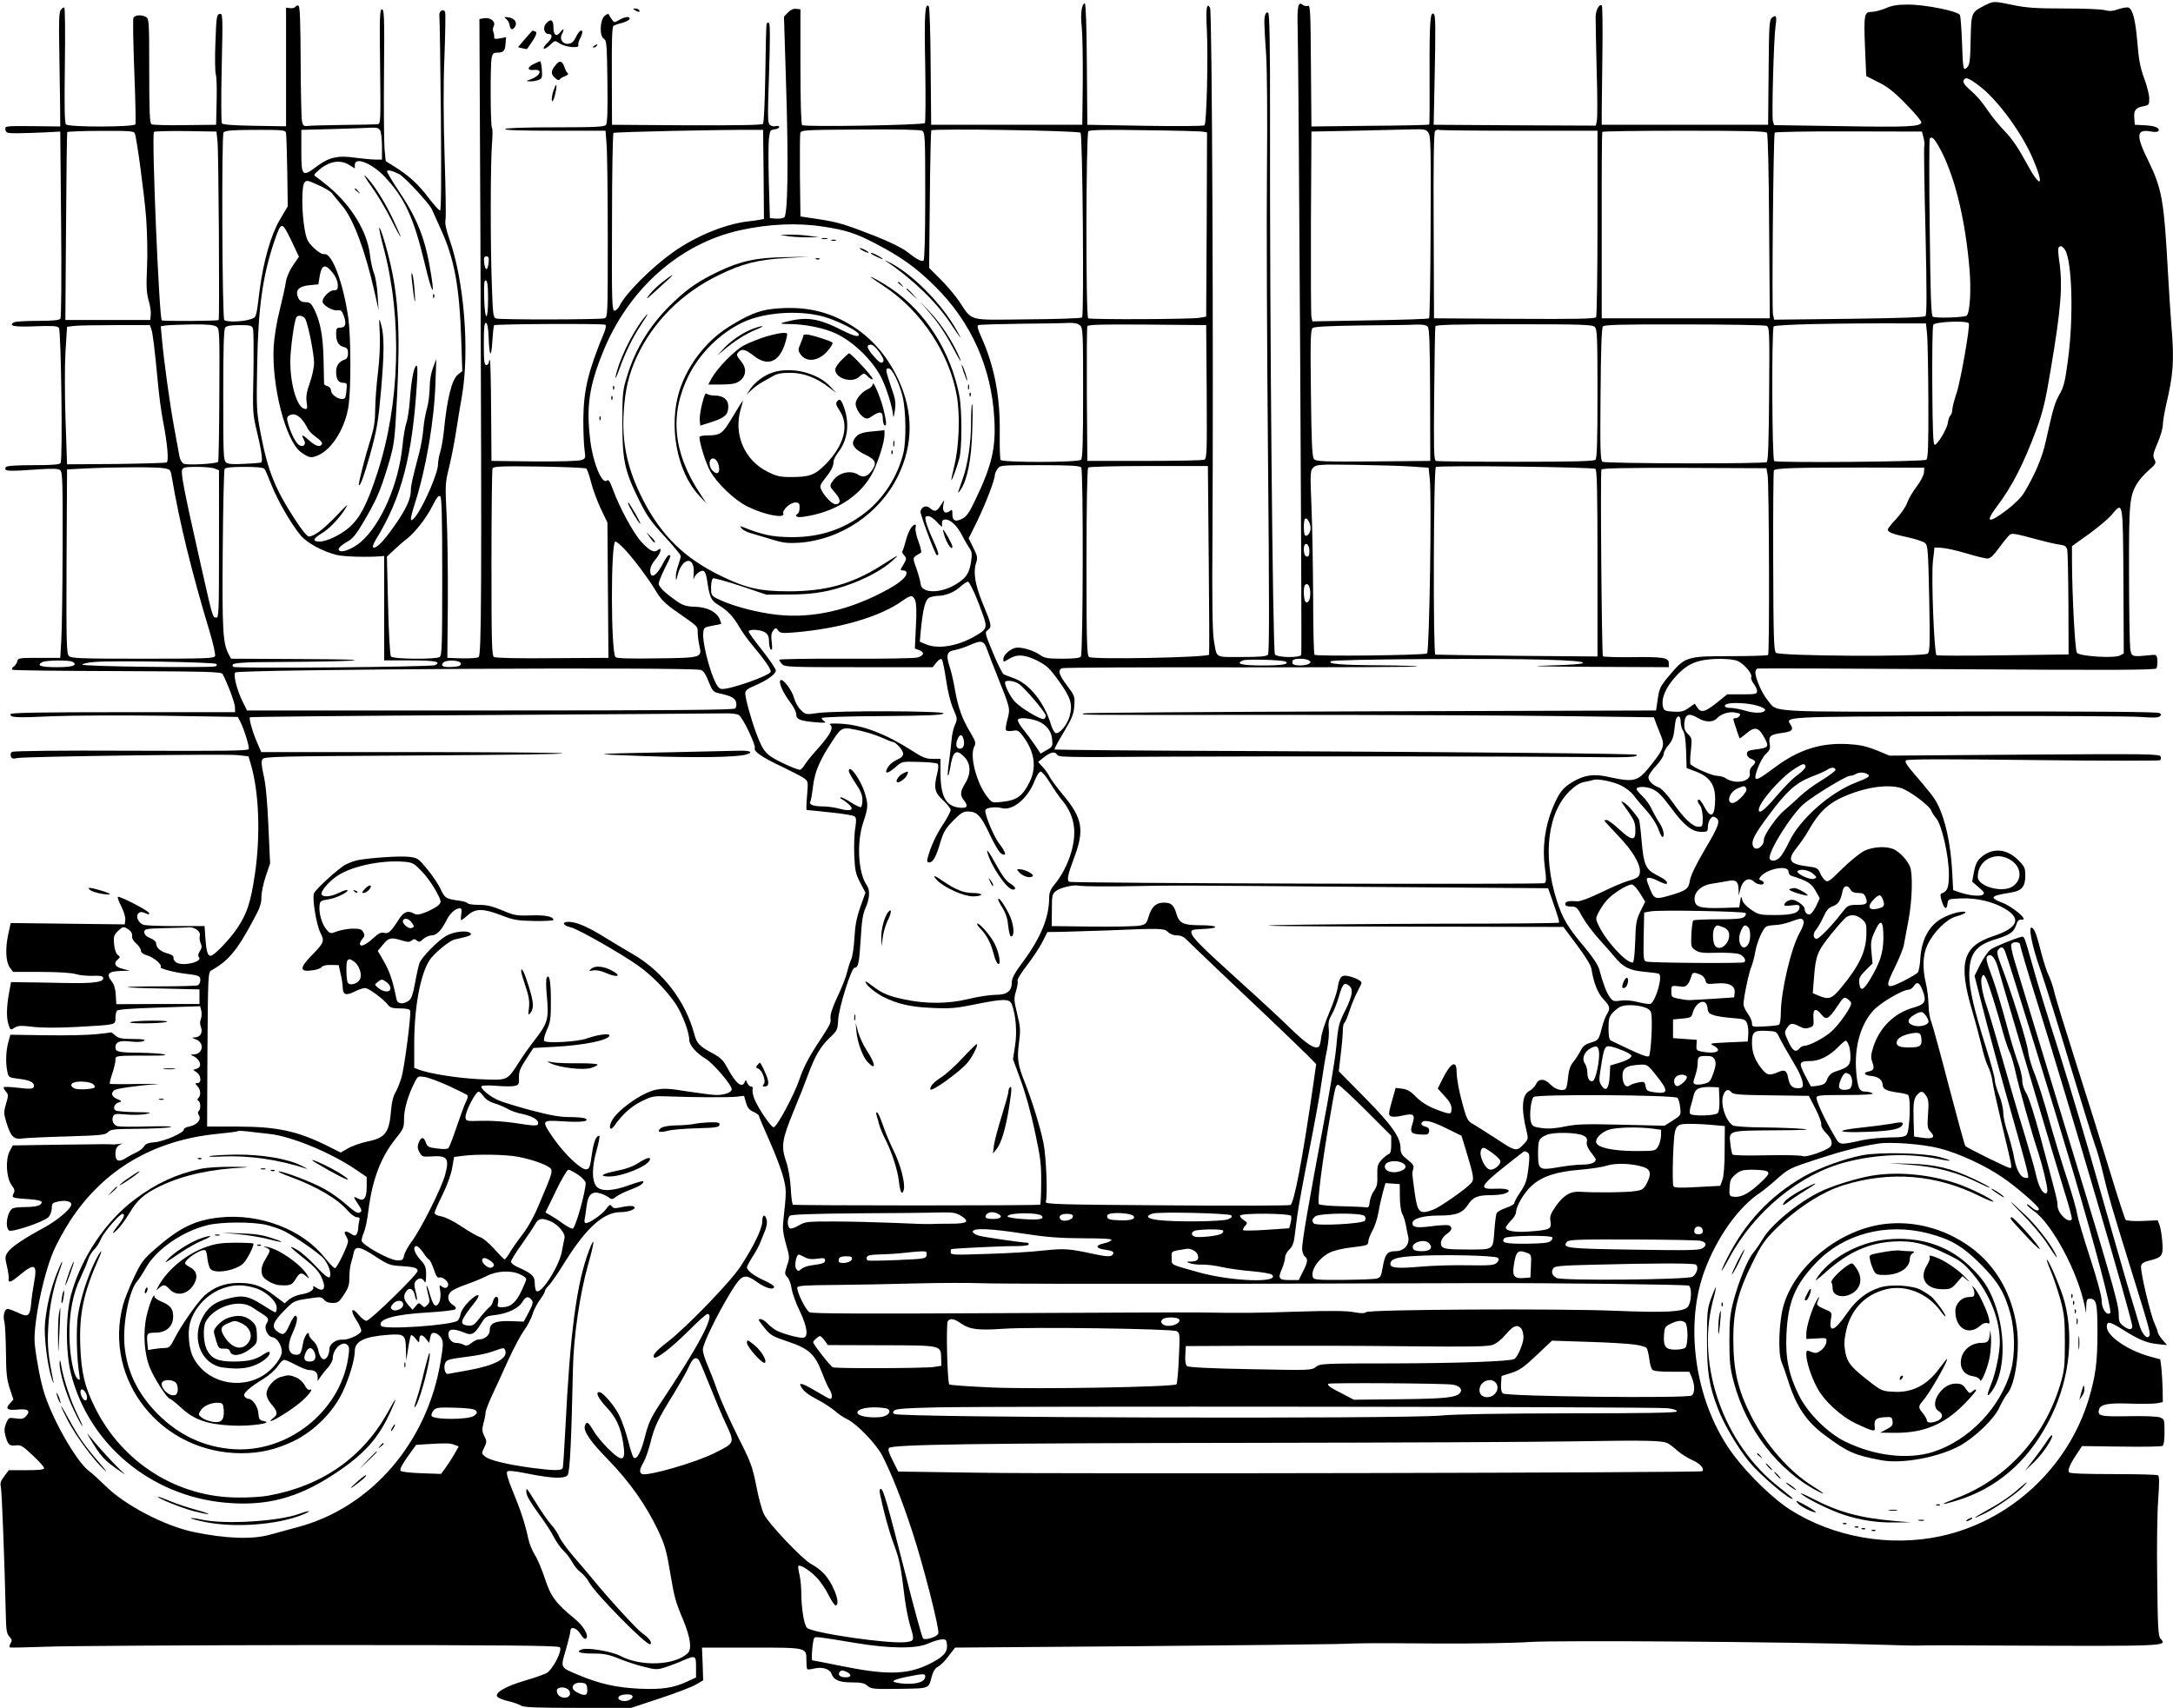 <?xml version="1.0" standalone="no"?>
<!DOCTYPE svg PUBLIC "-//W3C//DTD SVG 20010904//EN"
 "http://www.w3.org/TR/2001/REC-SVG-20010904/DTD/svg10.dtd">
<svg version="1.0" xmlns="http://www.w3.org/2000/svg"
 width="1280pt" height="1006pt" viewBox="0 0 1280 1006"
 preserveAspectRatio="xMidYMid meet">
<g transform="translate(0,1006) scale(0.1,-0.1)"
fill="#000000" stroke="none">
<path d="M11695 10030 c-84 -43 -83 -40 -87 -203 -2 -122 -6 -149 -20 -163
-24 -24 -25 -16 -31 151 -3 77 -8 147 -12 156 -9 23 -207 63 -310 62 -59 0
-93 -6 -128 -22 -27 -11 -64 -21 -82 -21 -44 0 -47 -14 -39 -214 l7 -164 71
-36 c55 -27 93 -57 164 -130 52 -52 92 -101 90 -108 -8 -24 -83 -28 -476 -21
l-392 6 -7 25 c-7 31 5 485 16 560 8 58 4 67 -21 48 -16 -12 -18 -43 -20 -322
l-3 -309 -490 0 -490 0 0 80 c1 44 2 201 4 348 2 147 0 271 -3 274 -13 14 -35
-23 -37 -62 0 -22 2 -164 6 -316 5 -151 5 -287 1 -302 l-6 -27 -478 2 -477 3
5 240 c7 331 6 402 -3 411 -22 23 -27 -40 -26 -334 1 -172 0 -314 -2 -316 -2
-2 -159 -6 -349 -7 l-345 -4 -3 359 c-2 325 -4 357 -18 352 -9 -4 -23 -1 -31
6 -27 22 -33 -12 -29 -147 6 -207 26 -3669 21 -3682 -7 -19 -139 -17 -155 2
-13 15 -31 1967 -29 3174 1 404 -3 597 -10 604 -7 7 -12 5 -17 -7 -9 -24 -9
-42 4 -236 6 -101 8 -366 5 -680 -3 -283 0 -1039 6 -1679 8 -862 8 -1167 0
-1177 -9 -11 -46 -14 -155 -14 -162 0 -145 -10 -164 100 -8 45 -11 231 -8 615
6 1066 -2 3087 -14 3108 -20 38 -26 -4 -19 -128 8 -157 -1 -552 -14 -563 -6
-5 -158 -6 -350 -3 l-340 6 -3 358 c-1 214 -6 357 -12 357 -18 0 -27 -65 -18
-138 4 -39 7 -186 6 -325 l-3 -252 -445 0 -445 0 -3 345 c-1 189 -6 348 -11
353 -23 23 -27 -45 -21 -353 3 -179 2 -329 -2 -335 -11 -12 -708 -24 -723 -12
-6 5 -10 132 -10 345 l0 337 -25 3 c-17 2 -34 -6 -49 -22 l-23 -24 12 -389
c15 -465 11 -780 -11 -794 -8 -5 -30 -8 -49 -7 l-35 3 -6 205 c-3 113 -3 230
0 260 6 51 8 55 34 58 15 2 27 8 27 14 0 6 -9 8 -20 5 -10 -3 -26 0 -35 7 -13
10 -14 43 -5 300 6 188 7 293 0 300 -6 6 -11 4 -14 -5 -3 -8 -6 -141 -8 -297
-3 -169 -8 -286 -14 -292 -7 -7 -168 -9 -450 -8 l-439 3 -1 288 c-1 205 1 289
10 295 6 4 29 12 50 17 22 6 41 16 44 23 5 17 -25 15 -60 -5 -28 -17 -30 -17
-43 1 -8 10 -16 24 -18 30 -3 7 -12 4 -26 -8 -28 -25 -31 -120 -3 -135 15 -9
17 -33 20 -251 2 -174 0 -246 -9 -256 -9 -11 -63 -14 -300 -14 -181 0 -290 -4
-294 -10 -4 -7 96 -10 293 -10 l299 0 6 -82 c4 -46 7 -293 7 -550 0 -459 0
-467 -20 -473 -25 -8 -613 -9 -638 -1 -17 6 -19 23 -25 203 -9 244 -8 708 1
826 4 49 4 91 0 93 -9 6 -11 368 -2 413 5 25 11 31 33 31 37 0 46 10 49 53 l3
38 -36 -7 c-28 -5 -36 -3 -34 7 1 8 -1 22 -5 31 -4 9 -3 24 2 34 14 25 -17 52
-54 47 l-30 -5 6 -1326 c8 -2072 6 -2422 -11 -2433 -8 -5 -52 -8 -99 -7 l-85
3 3 325 c1 179 -2 409 -7 512 -9 182 -9 191 14 284 13 53 31 144 40 203 9 58
25 156 36 218 46 268 13 677 -73 922 -20 58 -28 94 -24 115 4 17 1 184 -5 371
-7 228 -8 422 -1 590 5 138 7 256 4 263 -8 24 -37 8 -34 -18 2 -14 6 -278 9
-587 3 -387 2 -563 -5 -563 -6 0 -36 34 -67 74 -60 80 -119 134 -202 185 l-51
32 -7 72 c-3 40 -5 241 -3 447 3 328 1 375 -12 375 -13 0 -15 -42 -11 -337 4
-326 3 -338 -15 -340 -10 -1 -102 -3 -204 -4 -102 -1 -196 -4 -210 -6 -20 -2
-26 2 -31 27 -4 17 -7 175 -8 352 -1 224 -4 324 -12 329 -6 3 -15 1 -19 -6 -4
-6 -18 -10 -31 -8 l-24 3 0 -350 0 -349 -185 3 c-126 2 -187 7 -193 14 -4 7
-5 155 -1 331 7 309 6 318 -12 314 -17 -3 -20 -17 -25 -168 -4 -91 -2 -175 2
-188 5 -13 7 -85 5 -160 l-3 -137 -184 -2 c-101 -2 -190 1 -197 5 -10 7 -13
76 -13 315 0 291 -1 307 -19 317 -28 15 -67 12 -74 -6 -4 -9 -1 -151 5 -315 7
-163 9 -303 7 -311 -7 -17 -392 -18 -409 -1 -9 9 -10 106 -7 348 3 185 1 338
-3 340 -3 3 -13 -3 -20 -12 -11 -13 -13 -59 -10 -227 2 -116 4 -267 5 -336 l1
-125 -163 2 c-162 1 -163 1 -160 -20 3 -20 9 -22 68 -22 36 0 108 3 160 5 l95
5 5 -545 c3 -310 1 -550 -4 -557 -6 -9 -45 -13 -135 -13 -69 0 -132 -4 -140
-9 -33 -21 4 -28 126 -23 101 4 131 2 140 -9 13 -17 23 -777 10 -796 -6 -10
-50 -13 -162 -13 -98 0 -156 -4 -160 -11 -16 -25 7 -27 187 -14 90 6 121 5
133 -5 13 -11 15 -69 14 -454 -1 -242 -4 -488 -8 -546 l-6 -105 -125 0 c-116
0 -125 -1 -128 -20 -3 -11 -12 -25 -21 -31 -9 -7 -13 -15 -9 -19 3 -4 282 -7
619 -8 532 -2 613 -4 620 -17 27 -49 72 -169 73 -194 l1 -31 -659 0 c-480 0
-660 -3 -663 -11 -7 -21 26 -23 244 -13 122 5 411 6 656 3 l438 -7 14 -27 c23
-45 55 -148 50 -162 -4 -11 -134 -12 -693 -10 -416 2 -693 -1 -701 -7 -8 -5
-11 -16 -7 -26 5 -14 13 -16 39 -10 47 9 1224 25 1298 17 l63 -7 13 -45 c49
-165 58 -418 25 -646 -25 -170 -47 -237 -107 -325 -45 -66 -135 -159 -154
-159 -18 0 -25 24 -31 100 l-5 75 -170 0 c-93 0 -179 3 -191 8 -30 11 -47 52
-28 68 11 9 20 9 40 0 20 -9 25 -9 22 1 -5 15 -176 103 -184 95 -3 -3 6 -28
21 -57 14 -28 25 -64 23 -78 l-3 -27 -336 4 -336 4 -14 -64 c-19 -87 -15 -166
9 -198 l19 -26 164 0 c100 0 180 -5 206 -13 23 -7 67 -11 99 -10 38 2 58 -1
61 -9 10 -28 -50 -37 -232 -33 -99 2 -209 4 -245 4 l-65 1 -12 -65 c-15 -82
-16 -148 -2 -188 10 -30 12 -31 34 -16 20 13 37 14 105 6 54 -7 145 -7 264 -1
231 13 226 11 226 52 0 17 4 37 8 43 5 8 85 14 249 19 l242 8 7 -27 c3 -15 2
-37 -3 -49 -6 -14 -6 -31 1 -48 12 -33 -5 -59 -38 -60 -18 0 -17 -2 7 -11 53
-19 44 -87 -12 -89 -15 0 -20 -3 -11 -6 48 -18 66 -67 29 -78 l-21 -7 21 -15
c26 -17 29 -63 4 -63 -15 0 -15 -1 0 -18 19 -21 22 -53 6 -69 -8 -8 -8 -13 0
-17 14 -9 14 -53 1 -61 -6 -4 -5 -13 2 -25 16 -25 -12 -57 -58 -66 -18 -3 -32
-11 -31 -17 3 -18 -114 -70 -171 -75 -39 -3 -55 -10 -63 -24 -6 -11 -25 -26
-42 -34 -18 -8 -47 -24 -65 -35 -42 -27 -62 -19 -62 24 0 34 11 50 40 60 8 2
2 2 -15 -1 -16 -2 -38 -4 -47 -3 -21 2 -8 2 -333 -2 l-250 -4 -18 -34 c-26
-49 -20 -157 11 -199 18 -24 21 -34 12 -50 -13 -25 -8 -27 81 -33 81 -5 100
-14 74 -34 -11 -8 -45 -13 -84 -13 -36 0 -71 -4 -77 -8 -32 -21 -46 -109 -21
-130 16 -13 203 50 232 78 11 11 19 34 20 52 0 29 4 33 35 40 43 10 80 2 80
-16 0 -25 -78 -92 -160 -137 -122 -66 -196 -116 -215 -146 -16 -23 -16 -32 -4
-82 7 -31 12 -64 10 -73 -3 -27 12 -22 60 17 93 78 110 71 90 -38 -7 -39 -16
-98 -18 -130 -7 -71 -19 -78 -79 -48 -25 11 -51 21 -59 21 -19 0 -29 -42 -19
-77 4 -16 8 -95 9 -178 1 -125 5 -161 23 -215 l21 -64 -20 -22 c-30 -32 -17
-43 45 -37 61 6 78 -7 50 -38 -15 -17 -26 -19 -61 -14 -41 6 -43 5 -57 -29
-11 -27 -12 -44 -4 -73 14 -53 24 -62 61 -57 28 4 40 -2 99 -58 38 -35 68 -69
68 -76 0 -9 -29 -12 -104 -12 l-104 0 -27 -36 c-21 -27 -25 -42 -20 -62 6 -24
22 -446 29 -749 2 -94 5 -116 21 -133 16 -17 17 -25 7 -40 -6 -11 -8 -21 -4
-24 4 -2 97 0 207 4 110 5 835 9 1611 10 1118 0 1414 -3 1422 -13 16 -19 -43
-134 -80 -153 -16 -8 -75 -29 -131 -45 -112 -33 -176 -72 -157 -94 6 -7 34
-19 63 -25 29 -7 62 -18 74 -26 18 -11 86 -14 337 -14 l314 0 169 56 c92 30
188 67 212 81 l43 25 -3 97 -4 96 291 0 c331 0 324 1 324 -75 0 -25 2 -49 5
-52 3 -3 23 -1 43 4 44 11 89 -3 99 -29 13 -38 45 -53 119 -53 57 0 76 -4 94
-20 22 -19 35 -20 188 -18 182 3 171 -1 191 75 8 29 20 47 37 56 14 7 42 35
62 63 l38 49 1049 8 c578 5 1115 11 1195 13 192 6 170 6 605 3 209 -1 450 3
535 9 161 11 1538 1 2025 -15 132 -4 251 -7 265 -6 14 2 237 2 495 0 975 -4
973 -4 932 40 -14 16 -17 62 -20 353 -3 184 0 395 6 469 7 102 7 135 -2 141
-7 4 -125 7 -262 7 -163 0 -253 3 -260 10 -12 12 3 47 50 117 l25 38 231 -3
c126 -2 236 0 243 4 8 5 12 34 12 83 0 72 -1 75 -27 85 -16 6 -92 9 -185 7
-166 -3 -186 1 -173 41 9 30 55 38 187 33 64 -2 133 -1 152 2 l36 7 -1 72 c-1
40 -4 96 -7 126 l-7 54 -62 17 c-130 36 -253 120 -253 175 0 34 16 32 91 -15
95 -60 144 -81 207 -87 l57 -6 -28 32 c-15 18 -27 38 -27 44 0 7 -9 30 -19 52
-23 49 -84 305 -79 336 2 17 14 25 50 34 75 19 81 28 75 110 -3 38 -10 83 -16
98 l-11 29 -90 -4 c-51 -2 -93 1 -99 7 -5 6 -46 132 -91 280 -45 149 -135 437
-200 640 -65 204 -124 395 -130 425 -7 30 -22 73 -32 94 -11 22 -30 80 -43
130 -27 107 -39 141 -55 151 -25 16 -2 -103 48 -245 28 -80 107 -332 175 -560
69 -228 135 -440 146 -470 12 -30 35 -111 51 -180 34 -140 47 -184 165 -565
113 -364 114 -370 104 -386 -12 -20 -43 15 -57 66 -6 22 -36 121 -66 220 -29
99 -106 367 -171 595 -64 228 -170 584 -235 790 -66 206 -136 434 -155 505
-50 178 -51 180 -66 177 -37 -8 -157 -57 -182 -74 -15 -11 -43 -50 -62 -88
l-34 -68 44 -173 c24 -96 88 -334 143 -529 118 -416 135 -481 128 -487 -2 -3
-13 -2 -24 1 -26 9 -48 55 -61 133 -7 33 -23 94 -36 134 -14 40 -25 92 -25
116 0 24 -11 71 -25 105 -14 34 -25 73 -25 88 0 14 -23 98 -50 185 -72 228
-100 348 -100 433 0 124 37 174 157 210 83 26 104 40 119 83 9 27 16 34 35 32
40 -4 -58 79 -120 101 -28 10 -50 23 -48 29 3 11 21 16 110 31 57 10 77 36 77
97 0 47 -4 55 -43 94 -66 66 -150 73 -215 17 -25 -21 -35 -40 -44 -86 l-11
-59 39 -34 c32 -27 36 -35 24 -43 -17 -12 -82 -5 -138 14 l-37 13 -6 114 c-9
161 -41 307 -88 396 -18 35 -37 60 -155 198 -27 32 -36 49 -29 56 8 8 234 8
749 2 407 -5 743 -5 748 -1 5 3 6 14 3 22 -6 15 -82 16 -802 11 l-795 -6 -77
32 c-61 24 -98 32 -168 36 -160 9 -291 -33 -430 -137 -81 -60 -104 -74 -113
-66 -12 13 30 116 58 143 25 24 29 33 24 64 -7 43 5 53 75 62 55 7 67 18 50
46 -33 51 -63 49 991 53 536 2 1018 -1 1070 -5 63 -5 100 -5 110 2 13 10 13
12 0 21 -10 7 -378 10 -1115 9 -1227 -2 -1132 -8 -1194 68 -32 38 -71 128 -71
162 0 11 6 21 13 23 6 2 536 0 1177 -4 910 -6 1166 -5 1172 5 5 7 7 28 6 47
-3 34 -4 35 -43 31 -110 -11 -109 -11 -117 39 -3 25 -7 223 -7 440 -1 420 3
460 49 534 12 20 42 54 67 76 43 37 45 42 34 64 -11 20 -9 33 18 96 17 39 31
88 31 106 0 19 9 72 19 117 44 185 49 266 31 475 -5 65 -14 205 -20 312 -23
420 -35 487 -114 650 -77 155 -73 192 17 175 19 -4 37 -2 41 3 11 18 -19 31
-79 34 l-60 3 -3 38 c-4 47 8 63 53 71 33 6 35 9 35 46 0 21 -13 75 -30 119
-23 63 -32 110 -40 212 -11 131 -27 195 -53 205 -7 2 -34 -2 -59 -10 -33 -12
-53 -13 -79 -6 -18 6 -126 10 -239 10 -165 0 -224 4 -300 20 -117 24 -116 24
-165 0z m-36 -476 c108 -81 255 -282 319 -437 68 -161 40 -169 -44 -12 -45 83
-83 139 -123 180 -32 33 -77 87 -99 120 -42 62 -67 90 -120 137 -20 17 -29 34
-26 43 10 24 28 18 93 -31z m-9419 -263 c5 -11 10 -54 10 -95 l0 -76 -37 0
c-21 0 -75 5 -120 11 -103 15 -155 3 -228 -52 -84 -63 -90 -58 -90 91 l0 125
190 5 c105 3 207 7 227 8 28 1 40 -3 48 -17z m-556 -11 c3 -8 6 -109 8 -225
l3 -210 -47 -80 c-52 -88 -96 -243 -118 -410 -22 -174 -18 -163 -57 -176 -45
-15 -139 -17 -152 -4 -12 12 -17 1093 -4 1105 11 12 57 15 221 15 118 0 143
-2 146 -15z m2814 -247 l2 -263 -22 -4 c-13 -3 -45 -7 -71 -10 -137 -16 -312
-88 -447 -185 -122 -87 -273 -238 -308 -308 -8 -18 -23 -33 -32 -33 -15 0 -17
43 -15 520 0 285 4 523 9 527 6 6 642 20 836 18 l45 0 3 -262z m933 257 c18
-10 19 -27 19 -385 0 -233 -4 -376 -10 -380 -12 -8 -44 10 -97 52 -26 21 -97
56 -179 89 -192 75 -222 84 -342 103 l-107 16 -3 235 c-1 129 0 244 2 255 5
19 14 20 351 22 222 2 354 -1 366 -7z m934 -12 c12 -11 21 -1076 9 -1088 -5
-5 -149 -10 -321 -11 -359 -4 -322 -14 -403 106 -27 39 -77 98 -113 133 l-64
64 4 400 c2 220 6 405 9 410 7 12 866 -1 879 -14z m723 6 l22 -4 -2 -543 -3
-542 -40 -7 c-47 -9 -641 -11 -655 -3 -15 9 -13 1088 1 1102 8 8 106 10 333 6
176 -2 331 -6 344 -9z m1327 -7 c13 -20 14 -95 12 -554 -1 -292 -5 -534 -9
-538 -3 -4 -160 -9 -347 -12 l-340 -6 -6 24 c-3 13 -4 265 -3 559 l3 535 255
5 c140 3 292 7 337 8 76 2 84 0 98 -21z m536 13 l459 0 0 -542 c0 -299 -4
-549 -8 -556 -7 -10 -110 -12 -482 -10 l-473 3 -2 545 c-2 361 1 549 8 558 6
7 17 10 24 7 8 -3 221 -5 474 -5z m-8157 -15 c12 -32 56 -358 67 -500 6 -86 9
-209 5 -290 -5 -113 -3 -150 9 -193 9 -29 15 -68 13 -85 l-3 -32 -250 0 -250
0 4 550 c2 303 5 553 7 557 2 3 91 7 198 7 163 1 195 -1 200 -14z m487 -45 c7
-55 13 -1049 7 -1055 -6 -6 -324 -8 -335 -2 -15 9 -61 1087 -46 1110 2 4 86 6
186 5 l182 -3 6 -55z m9127 48 c6 -8 11 -208 13 -553 l4 -540 -495 0 -495 0 0
545 c-1 300 1 548 3 553 2 4 218 7 481 7 371 0 481 -3 489 -12z m923 -31 c5
-20 7 -42 4 -46 -3 -5 0 -230 7 -501 8 -356 8 -494 0 -502 -7 -7 -151 -12
-451 -16 l-440 -5 -7 29 c-8 31 2 1060 10 1073 3 4 199 8 436 7 l431 -1 10
-38z m89 -49 c89 -156 155 -415 181 -720 11 -126 3 -257 -16 -277 -12 -11
-187 -17 -200 -6 -10 8 -14 136 -18 526 -4 284 -3 519 0 523 13 13 24 4 53
-46z m-9364 -109 l34 -21 0 21 c0 50 102 9 177 -71 117 -125 170 -239 235
-511 42 -175 60 -206 38 -68 -32 206 -77 325 -186 488 -41 61 -74 117 -74 123
0 12 28 6 72 -16 31 -16 179 -175 192 -207 5 -12 29 -65 53 -118 80 -175 109
-336 120 -650 l6 -185 -25 -20 c-37 -29 -65 -143 -84 -339 -4 -38 -13 -90 -20
-115 -8 -25 -14 -59 -14 -76 0 -51 -87 -251 -135 -310 -33 -39 -32 -16 0 84
64 199 113 485 120 705 l5 142 -19 -50 c-12 -31 -20 -76 -20 -121 -1 -39 -8
-93 -16 -120 -8 -27 -18 -80 -21 -119 -3 -38 -14 -101 -24 -140 -42 -159 -50
-196 -50 -224 0 -50 -28 -110 -95 -206 -66 -95 -110 -139 -127 -129 -5 3 3 25
17 47 150 244 214 489 241 921 5 76 3 107 -4 102 -15 -9 -30 -92 -38 -206 -4
-52 -13 -111 -20 -130 -7 -19 -18 -80 -23 -135 -23 -226 -125 -462 -245 -567
-41 -35 -101 -62 -122 -54 -21 8 -6 28 45 57 27 15 51 44 88 107 79 135 100
181 144 324 36 117 42 151 50 283 27 437 22 663 -22 878 -21 103 -67 262 -75
255 -2 -3 9 -56 26 -119 110 -416 96 -916 -37 -1324 -60 -184 -100 -262 -164
-320 -51 -45 -133 -85 -177 -85 -42 0 -39 17 8 45 46 27 102 84 140 142 27 42
21 38 -47 -34 -78 -81 -133 -123 -164 -123 -10 0 -42 39 -80 98 -120 185 -161
286 -204 511 -24 128 -25 143 -20 408 6 332 32 518 101 722 41 119 44 119 99
6 l46 -97 -35 -51 c-21 -31 -38 -70 -42 -97 -3 -25 -20 -99 -36 -165 -19 -73
-32 -158 -36 -217 -12 -233 71 -554 159 -620 49 -36 61 -38 105 -19 83 38 160
164 178 296 14 105 13 396 -2 510 -29 204 -94 382 -140 378 -14 -2 -37 11 -64
37 -36 36 -43 49 -54 113 -17 96 -18 248 -1 271 12 16 17 15 82 -14 38 -17 75
-39 82 -50 7 -10 33 -42 58 -71 66 -77 136 -265 190 -504 l25 -110 -6 90 c-3
50 -13 106 -21 125 -8 19 -19 69 -24 110 -15 133 -108 287 -240 398 -31 26
-65 52 -75 59 -18 12 -17 14 14 41 59 52 126 64 178 31z m2794 -364 c131 -20
189 -38 306 -99 153 -80 239 -141 350 -251 214 -210 335 -481 351 -782 10
-172 -15 -276 -112 -478 -34 -72 -52 -98 -76 -110 -40 -21 -59 -13 -59 26 0
27 -2 30 -15 19 -26 -21 -45 -5 -39 32 l6 33 -21 -32 c-23 -37 -36 -40 -63
-16 -21 19 -50 9 -56 -20 -3 -13 81 -240 95 -256 1 -2 6 -1 10 2 3 4 -10 42
-30 84 -20 43 -39 93 -43 111 -6 28 -4 32 14 32 11 0 34 -16 52 -36 17 -20 31
-30 30 -23 -4 29 1 39 19 39 30 0 70 -38 98 -93 14 -28 34 -62 44 -77 15 -22
16 -33 8 -85 -11 -66 -31 -93 -94 -130 -89 -52 -197 -50 -202 5 -1 14 -12 54
-24 89 -22 61 -22 64 -4 77 10 7 23 15 28 17 7 2 2 27 -12 65 -13 34 -21 71
-18 82 3 11 2 20 -2 20 -18 0 -41 -40 -55 -94 -9 -33 -18 -61 -21 -64 -3 -3 2
-13 11 -23 15 -17 15 -21 -4 -54 -21 -34 -21 -35 -2 -35 11 0 20 -6 20 -14 0
-24 -33 -54 -105 -95 -223 -124 -447 -176 -660 -152 -114 13 -248 48 -332 86
-45 20 -53 28 -54 52 -2 40 2 67 10 76 4 4 77 -16 162 -44 l154 -52 130 1
c149 0 246 17 377 66 97 37 182 85 236 134 45 41 40 39 -71 -32 -172 -107
-323 -149 -542 -149 -166 0 -248 18 -393 88 -218 105 -354 237 -464 450 -92
180 -126 335 -114 519 8 130 30 223 77 324 95 206 266 377 484 482 136 67 231
91 395 100 l135 8 -145 -3 c-169 -3 -258 -23 -387 -84 -115 -55 -180 -99 -263
-178 -134 -126 -225 -270 -276 -438 -26 -84 -28 -102 -28 -275 0 -221 13 -283
98 -455 46 -93 70 -127 150 -214 53 -57 96 -109 96 -116 0 -7 -7 -32 -15 -55
-8 -23 -15 -54 -14 -69 1 -24 2 -23 9 6 26 111 105 122 96 13 -2 -25 -2 -38 1
-29 6 25 40 52 57 46 9 -3 17 -26 21 -54 14 -98 23 -120 63 -144 57 -34 90
-69 125 -129 17 -30 55 -83 85 -118 64 -76 102 -130 102 -148 0 -22 -247 -109
-291 -102 -15 2 -28 20 -46 63 -33 81 -65 218 -61 263 3 36 5 37 53 46 28 5
51 10 53 11 1 2 -3 14 -9 29 -20 43 -74 70 -145 72 -66 2 -81 9 -171 81 -24
20 -43 43 -43 54 0 11 16 51 35 89 38 76 40 80 25 80 -5 0 -19 -19 -31 -42
-40 -81 -79 -104 -79 -48 0 18 11 42 30 63 31 36 44 81 15 57 -21 -18 -48 -5
-97 48 -46 50 -130 204 -168 310 -18 48 -26 60 -36 51 -28 -23 -81 104 -97
236 -24 198 -8 316 73 517 149 373 452 643 810 722 168 37 337 45 490 21z
m7314 -137 c42 -67 51 -400 17 -650 -16 -123 -24 -157 -49 -200 -29 -52 -37
-78 -82 -280 -20 -92 -64 -196 -127 -300 -17 -28 -57 -68 -102 -102 -110 -83
-130 -75 -58 21 92 123 156 248 234 458 36 98 52 162 83 350 61 361 71 492 50
638 -6 38 -8 73 -4 78 9 15 23 10 38 -13z m-9286 -75 c-2 -21 -7 -38 -13 -38
-5 0 -11 17 -13 38 -3 29 0 37 13 37 13 0 16 -8 13 -37z m-931 -45 c29 -32 43
-62 43 -92 0 -21 -5 -26 -24 -26 -25 0 -66 -41 -66 -66 0 -21 57 -55 86 -52
23 3 28 -2 40 -35 16 -46 9 -67 -22 -67 -21 0 -24 -5 -24 -36 0 -46 14 -70 45
-78 20 -5 25 -13 25 -37 0 -19 -6 -32 -17 -36 -36 -12 -53 -36 -53 -72 0 -46
13 -65 42 -66 21 0 23 -4 19 -40 -1 -22 -5 -43 -8 -47 -14 -25 -83 10 -83 42
0 10 -9 22 -20 25 -11 3 -20 9 -21 13 0 4 -1 68 -3 142 -3 140 -19 228 -57
302 -16 31 -25 38 -49 38 -19 0 -33 7 -40 19 -25 48 -5 74 62 81 l53 5 9 53
c11 59 29 67 63 30z m928 -166 c0 -140 -19 -139 -23 1 -2 85 0 108 10 105 9
-3 13 -32 13 -106z m-1075 -124 c18 -41 50 -207 50 -255 0 -27 -11 -79 -25
-118 -19 -53 -23 -81 -19 -113 6 -39 4 -44 -12 -40 -44 8 -84 141 -84 278 0
71 23 241 36 261 10 17 45 9 54 -13z m9797 -22 c10 -9 -48 -341 -72 -412 -14
-41 -25 -85 -25 -97 0 -13 -5 -28 -11 -34 -6 -6 -13 -25 -15 -42 -4 -36 -61
-131 -78 -131 -9 0 -12 86 -14 348 -1 191 1 352 6 359 11 18 193 26 209 9z
m-8719 -77 c4 -119 15 -137 22 -32 3 50 8 94 10 97 9 8 648 11 656 3 5 -4 2
-22 -5 -40 -97 -235 -123 -342 -125 -517 0 -69 3 -149 7 -178 7 -50 7 -53 -19
-62 -16 -6 -126 -9 -278 -8 l-251 3 -2 293 c-1 162 -4 297 -7 300 -3 3 -6 -2
-6 -11 0 -9 -7 -17 -15 -17 -13 0 -15 21 -15 126 0 96 3 125 13 122 8 -3 13
-30 15 -79z m3484 64 c17 -15 18 -41 18 -398 0 -283 -3 -384 -12 -393 -17 -17
-464 -17 -474 -1 -4 7 -6 78 -5 159 3 215 -32 395 -110 568 -20 44 -25 64 -16
67 7 3 118 6 247 8 129 1 257 3 284 5 35 1 55 -3 68 -15z m4989 -48 c4 -33 7
-211 8 -396 1 -262 -2 -339 -12 -347 -14 -12 -877 -19 -896 -8 -13 8 -16 773
-3 793 7 12 374 20 807 18 l90 0 6 -60z m-10460 27 c9 -24 19 -105 40 -326 6
-66 19 -163 29 -215 26 -132 35 -237 22 -245 -6 -3 -140 -7 -299 -9 l-288 -2
-9 263 c-5 152 -5 323 0 405 l9 142 40 5 c22 3 132 5 244 5 l204 0 8 -23z
m384 14 c18 -13 19 -30 17 -401 -1 -213 -4 -390 -7 -395 -7 -12 -183 -22 -204
-11 -10 6 -21 25 -24 43 -3 18 -17 94 -31 169 -27 147 -61 397 -72 521 l-7 76
29 5 c16 2 86 5 155 6 93 1 130 -3 144 -13z m215 -11 c4 -11 5 -128 3 -260 -5
-235 -5 -242 21 -350 25 -103 35 -170 25 -179 -2 -2 -46 -6 -96 -8 -67 -4 -98
-2 -110 7 -17 12 -18 42 -18 398 0 278 3 388 12 398 8 10 34 14 84 14 63 0 73
-3 79 -20z m5618 -373 c2 -367 1 -393 -15 -400 -10 -4 -169 -7 -353 -7 l-335
0 -3 390 c-1 214 0 396 3 403 3 10 79 12 352 10 l348 -3 3 -393z m1302 383
c10 -12 13 -103 14 -403 l1 -387 -336 -3 c-296 -2 -338 0 -349 14 -11 12 -15
101 -18 387 -4 319 -2 374 10 385 10 8 91 12 284 15 148 1 294 3 325 5 41 1
60 -2 69 -13z m984 -1 c14 -13 16 -63 16 -393 0 -280 -3 -380 -12 -389 -9 -9
-127 -12 -469 -12 -252 0 -464 2 -471 5 -12 5 -13 70 -10 393 2 213 5 393 7
400 3 9 105 12 464 12 404 0 461 -2 475 -16z m1010 7 c19 -7 20 -19 17 -402
-2 -286 -6 -396 -14 -401 -18 -11 -949 -9 -967 2 -13 8 -15 61 -12 397 2 259
6 391 14 400 8 10 104 13 477 12 256 0 475 -4 485 -8z m-8631 -546 c13 -14 30
-39 37 -55 6 -15 30 -40 52 -55 21 -14 38 -32 35 -38 -8 -24 -37 -17 -76 19
-42 37 -49 38 -30 2 13 -24 0 -42 -25 -32 -19 7 -48 60 -67 122 -11 37 -10 45
2 53 24 15 45 10 72 -16z m6542 -283 l100 -7 7 -65 c12 -102 -2 -1018 -16
-1029 -13 -11 -652 -18 -663 -8 -4 5 -8 157 -8 340 -1 183 -5 425 -10 538 -8
195 -7 207 11 225 18 18 34 19 249 16 127 -2 275 -6 330 -10z m-4861 -12 c5
-5 18 -42 28 -82 10 -40 36 -110 57 -155 l39 -81 3 -399 3 -398 -330 -2 c-196
-2 -335 1 -344 7 -13 8 -15 81 -15 552 0 299 3 550 6 558 6 13 44 15 275 12
148 -2 273 -8 278 -12z m2915 6 c13 -15 11 -1092 -2 -1113 -6 -9 -39 -13 -109
-13 -86 0 -104 3 -130 21 -40 29 -114 50 -147 43 -34 -9 -71 -43 -71 -67 0
-18 1 -18 34 2 47 29 93 26 167 -11 56 -29 72 -44 128 -122 69 -97 80 -134 62
-204 -14 -51 -61 -108 -83 -100 -8 3 -20 26 -27 49 -39 131 -128 242 -219 274
-26 9 -53 20 -60 23 -7 4 -36 61 -63 127 -49 118 -49 120 -29 135 24 18 21 30
-35 165 -41 101 -53 175 -36 227 11 32 9 42 -16 92 l-27 55 51 103 c48 99 103
241 103 270 0 7 7 24 16 36 15 22 19 22 248 22 184 0 236 -3 245 -14z m751
-541 c3 -303 4 -555 2 -561 -5 -17 -688 -30 -707 -14 -13 11 -15 92 -15 559 0
333 4 551 10 557 5 5 151 9 357 9 l348 0 5 -550z m2278 533 c9 -8 12 -132 12
-558 l0 -547 -472 4 c-260 3 -477 6 -483 7 -14 5 -11 1096 3 1105 18 11 926 0
940 -11z m-8433 4 c39 -7 40 -9 48 -57 43 -257 117 -558 219 -896 23 -75 38
-144 35 -153 -6 -14 -49 -16 -426 -16 -369 0 -421 2 -435 16 -14 14 -16 75
-14 557 l3 542 115 6 c177 8 411 9 455 1z m299 -2 l26 -10 0 -435 c0 -408 -1
-436 -17 -433 -22 4 -17 -14 -103 368 -87 386 -105 482 -97 503 5 14 21 17 86
17 44 0 91 -4 105 -10z m294 -2 c5 -7 24 -50 41 -94 35 -91 120 -237 174 -300
38 -44 132 -94 211 -113 42 -10 175 -14 255 -8 l24 2 0 -307 0 -308 153 0
c147 0 186 -8 147 -28 -21 -11 -1178 -21 -1188 -10 -24 24 22 28 308 29 166 1
343 4 392 8 58 5 -54 8 -312 9 l-402 2 -15 28 c-33 65 -38 140 -34 612 2 256
7 471 11 478 6 8 41 12 116 12 75 0 112 -4 119 -12z m8854 -35 c9 -52 12
-1052 3 -1061 -4 -4 -104 -7 -223 -7 -257 0 -266 -3 -359 -114 -53 -63 -59
-75 -68 -138 l-10 -68 -1682 -5 c-925 -3 -1685 -8 -1689 -12 -10 -10 -120 -10
1136 -9 613 0 1364 -3 1668 -7 l554 -7 13 -35 c7 -19 21 -54 30 -77 22 -53 14
-77 -57 -166 -81 -102 -97 -107 -255 -73 -84 19 -141 11 -208 -29 -60 -35 -82
-64 -120 -156 -45 -110 -61 -234 -45 -349 9 -67 9 -85 -2 -92 -14 -9 -2785 -1
-2800 8 -15 10 -8 43 29 141 62 165 50 233 -66 372 -34 41 -69 88 -78 105 -8
17 -27 44 -42 59 l-26 29 30 24 c41 33 66 40 80 21 13 -18 4 -18 655 -14 672
3 2063 2 2428 -2 288 -4 346 -1 331 13 -6 7 -974 16 -2269 22 -635 2 -1156 7
-1158 9 -3 3 21 48 54 102 49 82 59 107 62 155 4 55 3 59 -42 119 -49 64 -57
93 -29 103 9 4 482 6 1050 5 569 0 1037 2 1041 5 3 3 -91 6 -209 7 -236 1
-323 8 -299 24 9 6 228 11 585 13 588 3 900 -5 900 -23 0 -6 -77 -12 -200 -15
-145 -4 -75 -6 253 -8 l452 -2 0 24 c0 32 -33 38 -226 35 -85 -1 -158 2 -162
5 -7 8 -16 1081 -9 1100 3 8 139 11 488 10 l484 -2 7 -39z m921 14 c-1 -16
-20 -53 -43 -83 -23 -30 -48 -73 -56 -96 -8 -23 -37 -65 -64 -94 -28 -29 -50
-57 -50 -63 0 -16 28 -27 118 -46 46 -10 92 -25 102 -34 16 -15 18 -44 24
-327 5 -271 4 -313 -9 -324 -24 -20 -874 -15 -894 5 -12 12 -15 98 -16 539 -1
289 1 529 4 535 9 14 121 17 536 17 l350 -1 -2 -28z m-8728 -611 c0 -404 -2
-468 -15 -476 -23 -15 -275 -13 -287 3 -6 7 -13 136 -17 300 l-7 288 39 37
c21 20 57 52 81 70 47 38 107 114 143 182 35 67 39 71 51 67 9 -3 12 -126 12
-471z m9903 -28 l2 -427 -22 -12 c-34 -18 -239 -5 -254 16 -11 15 -28 329 -29
539 l0 89 99 71 c54 39 115 90 135 114 67 80 66 87 69 -390z m-4788 311 c0
-27 -21 -54 -33 -42 -9 9 -9 88 0 97 11 11 33 -25 33 -55z m4273 -65 c48 -13
107 -27 132 -31 38 -5 46 -10 52 -31 3 -14 6 -159 7 -321 l1 -296 -385 -5
c-212 -3 -389 -3 -393 1 -14 11 -32 467 -21 554 l9 80 42 -2 c23 -1 87 -15
144 -32 56 -17 113 -31 126 -31 17 0 36 18 73 69 28 38 56 72 63 74 15 6 41 1
150 -29z m-8311 -62 c53 -57 142 -176 187 -252 25 -41 53 -69 112 -110 134
-93 129 -88 129 -128 0 -20 5 -55 10 -77 16 -69 12 -70 -251 -73 -155 -3 -234
0 -243 7 -28 24 -29 681 -1 681 7 0 32 -21 57 -48z m4031 -7 c0 -30 -7 -40
-22 -30 -12 7 -15 58 -4 68 11 12 26 -10 26 -38z m-1973 -249 c15 -33 37 -91
50 -128 28 -79 24 -86 -61 -133 -98 -53 -207 -69 -275 -40 l-36 15 6 67 c14
136 27 184 53 194 13 5 34 9 46 9 45 0 100 22 135 55 20 18 41 31 46 28 4 -3
21 -33 36 -67z m1978 8 c2 -43 -10 -70 -27 -60 -12 8 -15 88 -4 100 15 15 28
-2 31 -40z m-2327 -51 c7 -18 9 -72 4 -155 l-6 -128 26 -10 c33 -13 28 -31
-11 -43 -16 -5 -206 -8 -421 -7 -216 1 -393 -2 -393 -6 0 -4 7 -16 17 -26 15
-17 42 -18 452 -18 l435 0 22 28 c15 17 26 24 32 17 5 -5 16 -60 25 -121 10
-68 26 -133 42 -169 25 -57 25 -61 10 -95 -9 -19 -18 -60 -20 -90 -3 -30 -9
-88 -15 -129 -6 -40 -9 -76 -6 -78 3 -3 7 12 11 33 17 110 35 126 85 76 39
-40 41 -99 5 -157 -30 -49 -31 -69 -5 -102 26 -34 16 -46 -32 -40 -77 10 -107
67 -108 200 l0 87 -47 0 c-38 0 -59 8 -122 49 -155 99 -289 150 -416 158 -53
3 -75 1 -66 -5 23 -17 5 -54 -64 -133 -37 -41 -74 -86 -83 -101 -9 -15 -22
-30 -28 -32 -7 -3 -53 15 -103 39 -100 49 -114 64 -156 175 -30 80 -65 207
-65 236 0 16 12 27 53 44 72 30 127 69 127 90 0 10 -36 63 -80 119 -44 55 -80
105 -80 111 0 16 73 12 98 -6 16 -11 22 -25 22 -54 0 -21 5 -42 11 -46 8 -5 9
8 5 42 -5 37 -3 54 8 69 16 19 16 19 30 1 13 -16 24 -17 98 -11 268 23 504 92
638 189 45 32 58 32 71 -1z m424 -290 c9 -27 35 -93 57 -148 80 -200 79 -196
63 -260 -9 -31 -13 -61 -9 -66 3 -5 20 -7 38 -4 29 6 36 2 60 -29 70 -92 84
-185 41 -272 -40 -81 -73 -106 -152 -116 -66 -8 -68 -7 -91 20 -67 79 -113
248 -83 305 11 20 7 31 -23 82 -48 79 -73 149 -91 253 -8 48 -22 108 -31 134
-23 71 -17 91 31 99 22 4 60 17 85 28 71 32 86 29 105 -26z m1758 -70 c25 -15
-20 -23 -133 -23 -127 0 -166 10 -118 30 22 9 233 3 251 -7z m137 7 c13 -9 13
-11 0 -20 -20 -13 -87 -13 -95 0 -3 6 -3 15 0 20 8 13 75 13 95 0z m2529 -5
c38 -19 83 -74 77 -92 -4 -8 3 -26 14 -40 11 -14 20 -34 20 -44 0 -17 -9 -19
-88 -19 l-88 0 -62 -50 c-69 -55 -92 -61 -115 -27 l-14 22 -36 -25 c-29 -21
-44 -24 -90 -22 -49 3 -56 7 -61 28 -12 47 14 112 71 175 49 55 89 81 142 95
65 18 196 17 230 -1z m-9810 -4 c31 -20 -3 -31 -94 -31 -93 0 -122 9 -88 29
22 13 163 14 182 2z m845 -12 c6 -5 4 -11 -5 -14 -26 -10 -784 -1 -784 10 0 6
34 13 75 16 104 9 703 -1 714 -12z m1441 1 c0 -11 -13 -16 -44 -18 -58 -4 -77
3 -61 24 18 20 105 16 105 -6z m1411 -36 c16 -3 29 -21 47 -66 23 -58 28 -64
63 -72 71 -15 94 -28 100 -53 4 -14 1 -30 -5 -36 -9 -9 -359 -12 -1444 -12
l-1432 0 -27 55 c-33 66 -55 157 -42 169 19 18 2653 33 2740 15z m1875 -82
c34 -22 159 -170 159 -187 0 -8 -5 -17 -10 -20 -14 -9 -137 64 -172 102 -25
26 -58 90 -58 113 0 16 53 11 81 -8z m4348 -128 c31 -9 51 -20 48 -27 -6 -19
-60 -20 -118 -3 -29 9 -68 16 -86 16 -33 0 -45 14 -20 23 26 11 126 6 176 -9z
m-101 -49 c8 -7 -10 -25 -24 -25 -8 0 -14 -3 -14 -6 0 -6 33 -105 37 -113 1
-2 19 11 39 28 46 41 72 38 101 -14 37 -65 35 -69 -49 -80 -39 -5 -48 -10 -48
-26 0 -12 10 -23 25 -29 30 -11 31 -21 6 -44 -11 -10 -16 -25 -14 -40 10 -50
-85 -69 -142 -30 -11 8 -34 14 -51 14 -27 0 -135 47 -156 68 -3 4 -3 40 2 80
7 70 7 74 -17 98 -19 19 -24 33 -21 67 4 51 27 59 79 28 44 -27 91 -27 114 -1
22 25 71 40 105 33 14 -2 27 -6 28 -8z m-5897 -6 c23 -12 102 -177 95 -196 -8
-19 48 -57 160 -109 54 -26 112 -56 127 -66 28 -20 28 -20 21 -104 -4 -46 -5
-84 -3 -85 2 0 64 -6 137 -14 73 -7 139 -18 146 -24 10 -8 11 -24 4 -68 -6
-32 -8 -104 -6 -161 4 -90 8 -109 35 -161 l31 -59 -30 -84 c-22 -63 -31 -108
-35 -183 -3 -55 -12 -112 -19 -126 -7 -15 -18 -49 -24 -75 -6 -27 -31 -91 -56
-143 -28 -59 -44 -106 -42 -126 2 -35 7 -26 -85 -168 -47 -72 -79 -137 -97
-192 -30 -91 -134 -285 -153 -285 -15 0 -90 110 -112 164 -9 21 -14 47 -12 58
3 11 0 18 -9 18 -8 0 -18 10 -23 22 -6 18 -9 19 -14 5 -15 -40 -53 -10 -102
82 -25 46 -40 61 -86 86 -78 41 -95 59 -109 113 -53 198 -188 372 -366 474
-41 24 -114 67 -162 97 -98 61 -167 91 -213 91 -42 0 -33 -22 12 -32 40 -8
300 -156 398 -226 81 -57 171 -150 222 -227 39 -59 79 -166 79 -210 0 -31 42
-79 96 -111 45 -27 154 -154 154 -180 0 -19 -41 -34 -90 -34 -21 0 -98 10
-170 21 -109 18 -141 19 -186 10 -85 -17 -238 -127 -264 -191 -16 -38 -4 -53
19 -21 47 67 99 114 160 144 61 30 72 32 148 29 151 -6 367 -7 412 -2 l44 5
11 -40 c9 -30 19 -43 44 -54 17 -8 32 -18 32 -23 0 -5 29 -72 64 -151 35 -78
71 -175 81 -215 18 -72 18 -79 -1 -255 -5 -44 -1 -75 16 -136 22 -75 22 -80 6
-126 -15 -46 -15 -50 3 -69 10 -12 21 -42 24 -67 4 -25 24 -83 47 -129 47 -99
54 -160 18 -160 -32 0 -117 24 -153 42 -16 9 -41 28 -54 42 -22 23 -51 35 -51
20 0 -3 16 -25 36 -49 31 -39 47 -48 131 -76 126 -42 162 -73 204 -182 17 -45
37 -90 45 -101 16 -23 19 -56 5 -56 -6 0 -38 18 -73 39 -35 21 -74 42 -86 46
-21 6 -22 5 -14 -12 15 -28 42 -49 106 -82 32 -17 74 -45 93 -61 18 -17 53
-40 76 -51 59 -30 172 -149 206 -217 57 -113 115 -261 176 -447 64 -195 161
-575 152 -597 -7 -20 -77 -42 -90 -29 -5 5 -52 173 -102 373 -109 427 -132
508 -147 508 -6 0 -8 -11 -5 -28 23 -110 53 -220 82 -298 33 -89 41 -124 65
-324 7 -52 21 -122 31 -155 27 -88 26 -92 -28 -98 -102 -11 -549 54 -580 85
-17 17 -33 117 -33 206 0 35 -5 83 -11 108 -6 25 -9 47 -6 50 10 10 68 -27
107 -68 22 -22 54 -69 71 -104 18 -36 37 -63 43 -61 31 11 -21 141 -78 195
-17 17 -48 39 -69 50 -48 25 -249 236 -276 291 -12 22 -33 98 -46 168 -24 119
-32 140 -112 298 -47 94 -100 213 -118 265 -18 52 -45 121 -59 153 -14 32 -26
71 -26 87 0 35 87 212 166 341 65 105 80 110 158 54 48 -34 96 -46 96 -24 0 5
-26 22 -57 36 -61 27 -103 59 -103 78 0 6 14 33 32 61 18 27 37 63 44 79 6 17
20 49 29 72 11 25 15 52 11 67 -9 38 -26 32 -26 -9 0 -43 -51 -147 -128 -265
-61 -93 -317 -357 -430 -445 -68 -52 -91 -79 -79 -91 12 -13 109 62 207 161
52 52 100 95 107 95 49 0 -47 -182 -287 -541 -46 -71 -61 -104 -80 -178 -23
-94 -50 -144 -68 -126 -6 6 -19 48 -31 95 -12 46 -34 112 -50 146 -27 59 -99
144 -121 144 -24 0 -6 -37 40 -86 59 -62 86 -120 101 -215 17 -109 -3 -116
-89 -32 -32 32 -71 79 -86 105 -30 51 -40 58 -50 32 -12 -32 27 -90 137 -203
127 -131 222 -266 293 -415 39 -83 50 -120 69 -235 28 -164 32 -181 80 -295
42 -102 51 -168 27 -193 -74 -73 -276 -82 -398 -17 -49 26 -189 50 -225 39
-42 -14 -14 -25 62 -25 67 0 94 -5 157 -31 43 -17 109 -39 149 -48 67 -17 74
-17 125 -1 29 10 75 27 101 39 74 32 77 30 77 -39 l0 -61 -52 -24 c-82 -38
-150 -48 -283 -42 -130 6 -231 28 -351 78 -117 49 -113 41 -81 151 15 52 27
102 27 111 0 30 37 19 60 -19 16 -25 26 -32 33 -25 17 17 -16 74 -69 117 -110
90 -140 130 -174 235 -18 55 -45 118 -60 141 -15 24 -33 68 -39 98 -17 82 -45
167 -92 280 -28 69 -38 105 -31 112 7 7 46 3 124 -13 142 -28 215 -31 232 -7
13 17 22 206 31 628 4 192 41 440 89 610 39 137 42 179 6 85 -73 -191 -112
-482 -140 -1055 -6 -118 -13 -221 -15 -227 -6 -17 -54 -16 -185 1 -144 20
-245 44 -272 66 -22 18 -22 19 -6 53 16 33 16 38 1 68 -14 27 -14 40 -5 76 7
24 12 52 12 62 0 11 18 57 39 103 22 45 64 139 95 207 31 68 73 146 92 173 20
27 42 69 50 94 7 25 27 64 44 87 16 22 30 46 30 52 0 7 9 20 21 31 11 10 58
77 102 149 123 195 224 285 322 285 55 0 104 23 74 35 -9 3 -38 1 -65 -5 -41
-9 -50 -9 -60 4 -9 13 -14 11 -33 -15 -26 -35 -109 -91 -123 -83 -5 3 -7 13
-4 22 2 10 7 43 11 75 8 72 32 94 86 76 19 -7 41 -18 49 -25 12 -10 19 -9 38
6 13 10 48 28 80 40 59 22 82 37 82 51 0 5 -36 -5 -81 -21 -97 -36 -167 -40
-194 -10 -29 32 -30 112 -1 213 13 48 21 87 16 87 -19 0 -33 -35 -44 -112 -10
-72 -14 -83 -32 -86 -30 -4 -128 89 -193 182 -74 108 -73 109 53 101 106 -7
161 -1 135 16 -8 5 -49 9 -92 9 -59 0 -115 10 -229 40 -83 22 -170 49 -192 59
-51 22 -108 70 -100 82 3 6 39 7 89 3 46 -4 95 -4 108 0 23 5 25 11 24 48 -1
35 6 55 42 109 l43 66 124 7 c177 9 324 40 324 67 0 14 -73 4 -133 -18 -55
-20 -241 -30 -252 -14 -4 7 4 36 16 64 21 45 24 68 24 167 0 119 -9 169 -25
140 -4 -8 -4 -55 1 -105 13 -138 6 -161 -72 -262 -27 -34 -68 -92 -92 -130
-71 -110 -64 -107 -229 -100 -131 6 -296 32 -363 57 l-25 10 0 142 c0 212 35
405 89 490 24 40 118 117 149 124 91 20 104 26 93 37 -19 19 -100 10 -145 -17
-48 -28 -142 -124 -155 -159 -5 -13 -17 -66 -26 -116 -13 -70 -22 -95 -38
-106 -32 -23 -66 -19 -71 8 -27 129 -41 168 -92 254 l-19 32 32 38 c33 41 47
43 115 22 29 -9 41 -9 53 1 12 10 18 10 30 0 13 -11 20 -9 38 9 13 11 35 21
48 21 30 0 58 28 88 87 21 43 54 73 80 73 10 0 12 -9 8 -35 -3 -19 -3 -35 0
-35 3 0 21 14 40 30 45 40 90 39 195 -1 72 -28 94 -32 195 -34 62 -1 113 2
113 6 0 20 -47 30 -133 27 -85 -3 -98 0 -169 30 -58 24 -91 32 -137 32 -33 0
-62 4 -66 9 -3 6 -27 13 -53 16 -76 11 -81 14 -107 68 -13 29 -49 82 -79 118
-52 63 -56 66 -108 72 -51 6 -217 -5 -298 -19 -19 -4 -52 -15 -73 -26 -38 -19
-171 -139 -187 -169 -13 -24 13 -186 38 -235 25 -48 21 -57 -56 -136 -68 -70
-67 -94 6 -84 26 3 52 12 57 20 6 8 28 13 55 12 l45 -1 11 -50 c7 -27 13 -65
13 -83 1 -42 19 -48 70 -23 22 12 50 21 62 21 21 0 111 -67 137 -102 10 -13
27 -18 68 -18 37 0 56 -4 60 -13 7 -20 -33 -332 -51 -394 -9 -29 -24 -68 -35
-87 -13 -20 -23 -60 -26 -102 -11 -137 -33 -166 -140 -188 -38 -8 -90 -26
-114 -40 l-43 -25 -76 38 c-178 89 -300 115 -534 115 l-177 0 2 454 c3 443 4
455 23 466 100 56 151 116 248 298 38 69 47 96 47 135 0 27 12 83 26 123 l25
74 -10 220 c-6 142 -16 249 -28 299 -13 57 -15 82 -7 95 10 16 77 17 920 22
500 3 880 8 845 13 -35 4 -448 7 -918 7 l-854 0 -24 55 c-26 59 -50 143 -43
150 2 3 621 9 1374 13 753 5 1395 9 1427 10 32 1 67 -3 78 -9z m5549 -42 c0
-18 7 -42 15 -53 9 -14 15 -54 17 -120 l3 -98 50 -19 c84 -31 118 -77 118
-162 0 -103 -24 -122 -62 -50 -13 25 -28 45 -32 45 -13 0 -11 -14 6 -36 8 -11
14 -41 15 -71 0 -50 -2 -53 -25 -53 -34 0 -85 48 -150 141 -34 48 -67 84 -83
90 -37 14 -62 39 -62 61 0 10 20 41 45 67 25 26 45 58 45 69 0 12 13 36 29 54
21 25 29 47 34 90 3 32 8 62 12 68 13 20 25 9 25 -23z m-3807 12 c60 -16 98
-57 104 -110 5 -44 4 -47 -31 -67 l-36 -21 -35 52 c-20 29 -52 72 -71 95 -19
24 -32 48 -28 53 7 12 50 11 97 -2z m-1018 -65 c39 -9 93 -27 122 -40 28 -13
56 -24 61 -24 18 0 62 -49 62 -69 0 -14 -11 -25 -34 -35 -18 -8 -41 -24 -50
-37 -34 -49 -12 -53 40 -7 37 33 37 33 138 30 55 -1 104 -6 109 -11 6 -6 5
-27 -2 -55 -22 -87 -16 -115 34 -160 25 -23 45 -49 45 -57 0 -9 -20 -47 -45
-85 -42 -63 -75 -136 -91 -199 -5 -19 -2 -25 10 -25 22 0 40 33 65 118 18 61
31 82 75 127 44 45 59 55 87 55 54 0 77 -24 129 -135 28 -60 57 -108 69 -114
33 -18 27 8 -14 61 -33 43 -90 182 -80 198 8 14 63 19 96 10 63 -18 154 57
194 162 12 30 27 53 35 53 8 0 33 -30 55 -66 22 -36 53 -81 68 -99 44 -51 69
-108 74 -169 9 -98 -38 -236 -113 -328 -26 -31 -34 -51 -34 -81 0 -116 -49
-235 -154 -377 -50 -67 -66 -97 -66 -122 0 -52 -29 -73 -97 -73 -32 0 -104
-11 -161 -25 -119 -29 -252 -29 -379 -1 -94 20 -127 35 -186 80 -33 25 -45 31
-37 17 12 -23 60 -61 105 -84 82 -41 161 -59 285 -64 108 -5 142 -2 254 21
169 34 203 34 216 0 24 -62 32 -166 19 -245 l-12 -78 45 -123 c27 -72 62 -197
84 -303 34 -157 38 -195 37 -303 0 -68 -3 -125 -6 -128 -6 -6 -1446 -6 -1456
0 -5 3 -11 47 -13 98 -4 58 -14 118 -28 158 -30 88 -23 130 44 293 30 72 69
170 86 217 41 111 73 165 128 218 43 40 46 46 49 103 4 74 78 309 97 309 22 0
27 26 36 170 6 103 12 146 29 183 24 56 27 104 7 132 -51 73 -61 252 -21 371
29 87 30 103 10 170 -24 81 -95 179 -95 132 0 -7 18 -39 40 -72 29 -43 40 -69
40 -97 0 -21 -4 -40 -8 -43 -5 -3 -33 10 -62 29 -30 19 -56 32 -59 28 -3 -3 0
-8 7 -10 7 -3 25 -16 40 -29 38 -34 16 -46 -52 -28 -28 8 -73 14 -101 14 -52
0 -82 11 -72 27 3 5 11 46 16 91 11 89 40 156 118 273 52 79 55 79 168 53z
m601 -49 c8 -32 -1 -55 -21 -55 -21 0 -28 21 -16 53 13 34 29 35 37 2z m4958
-154 c7 -11 -11 -31 -57 -65 -21 -15 -72 -68 -114 -117 -69 -81 -103 -107
-103 -79 0 42 129 190 210 241 49 31 56 33 64 20z m178 -26 c1 -5 -36 -33 -81
-61 -46 -27 -106 -72 -134 -100 -29 -27 -67 -61 -85 -76 -45 -36 -122 -146
-122 -174 0 -44 -53 -73 -65 -35 -9 30 11 69 97 183 103 139 156 186 249 223
41 15 83 34 94 42 22 15 45 14 47 -2z m188 -25 c20 -12 10 -19 -69 -50 -154
-60 -330 -217 -392 -348 -17 -37 -41 -77 -52 -89 -21 -24 -51 -30 -62 -13 -19
30 131 270 205 329 68 54 245 161 267 161 10 0 25 5 33 10 19 12 51 12 70 0z
m-1453 -66 c29 -14 62 -40 75 -57 12 -18 46 -58 75 -90 31 -34 59 -78 70 -107
10 -28 21 -50 25 -50 17 0 6 50 -19 86 -14 21 -34 57 -44 79 -10 22 -34 56
-53 74 -20 19 -36 38 -36 42 0 18 54 18 94 1 33 -15 57 -40 109 -110 77 -105
124 -142 179 -142 35 0 38 2 38 28 0 16 6 37 14 48 12 15 18 17 33 8 29 -19
18 -49 -67 -192 -52 -89 -81 -149 -86 -179 -7 -49 -21 -59 -116 -87 -86 -25
-93 -23 -117 33 -11 27 -21 54 -21 60 0 17 27 13 71 -10 23 -11 43 -18 46 -15
10 10 -9 27 -57 51 -66 33 -78 61 -90 200 -5 63 -12 121 -16 128 -20 33 -68
89 -87 99 -21 11 -21 11 -4 -13 63 -88 69 -99 70 -145 3 -69 -19 -69 -94 0
-33 31 -67 56 -75 56 -8 0 -14 -2 -14 -3 0 -2 36 -42 80 -88 83 -86 130 -163
130 -210 0 -32 -11 -42 -70 -58 -25 -7 -96 -37 -157 -67 -68 -33 -124 -54
-140 -53 -52 4 -73 -1 -73 -16 0 -10 10 -15 34 -15 32 0 37 -5 66 -59 18 -33
62 -92 99 -133 36 -40 79 -88 94 -107 49 -59 86 -77 172 -85 43 -4 82 -9 87
-12 23 -14 -17 -157 -49 -177 -5 -3 -36 1 -69 9 -37 10 -76 14 -106 10 -43 -6
-48 -4 -66 21 -20 28 -40 82 -61 161 -8 28 -37 72 -85 130 -101 119 -132 172
-166 278 -86 268 -53 526 83 651 30 28 58 44 84 48 21 4 43 8 48 11 24 9 114
-9 162 -32z m740 -21 c7 -18 -56 -83 -81 -83 -40 0 -18 66 29 86 39 17 44 17
52 -3z m908 6 c48 -13 173 -106 181 -134 4 -11 17 -31 29 -45 32 -35 75 -222
75 -329 0 -79 -9 -102 -42 -113 -10 -4 -10 -13 0 -46 15 -48 29 -54 34 -14 3
26 4 27 78 30 93 4 191 -19 262 -62 98 -58 73 -113 -73 -161 -178 -59 -205
-157 -122 -439 20 -67 44 -159 55 -204 10 -46 27 -101 38 -123 11 -21 23 -60
26 -86 3 -27 28 -138 54 -248 64 -267 64 -265 49 -265 -12 0 -247 116 -262
129 -4 4 -47 162 -97 352 -49 189 -96 361 -104 381 -9 21 -16 66 -16 100 -1
35 -7 90 -15 123 -22 91 -19 171 9 230 35 74 111 150 166 166 52 14 74 29 44
29 -42 0 -120 -30 -157 -61 -56 -46 -89 -119 -95 -209 -2 -41 -9 -81 -15 -88
-6 -8 -46 -31 -89 -53 -102 -50 -107 -39 -45 86 25 51 49 110 52 131 4 22 16
86 27 144 22 119 26 270 9 315 -15 36 -56 82 -93 101 -41 21 -123 18 -177 -8
-25 -13 -84 -60 -130 -106 -78 -77 -85 -81 -102 -66 -9 8 -23 28 -29 44 -11
25 -19 30 -68 36 -115 14 -128 37 -66 114 20 25 48 65 62 90 71 125 126 174
242 220 114 45 229 60 305 39z m655 -429 c61 -43 61 -118 1 -154 -63 -36 -201
4 -201 59 0 104 113 157 200 95z m-9365 -63 c28 -29 65 -81 83 -115 32 -60 33
-64 17 -82 -9 -10 -41 -28 -71 -41 -46 -18 -59 -20 -78 -9 -34 18 -57 9 -83
-30 -49 -77 -64 -92 -90 -85 -20 5 -34 -3 -69 -35 -43 -39 -74 -51 -74 -28 0
6 7 19 16 29 12 14 13 22 4 38 -8 17 -20 21 -59 21 -27 0 -68 -7 -92 -15 -43
-16 -44 -16 -66 10 -26 30 -45 94 -41 138 3 30 6 32 50 39 46 6 125 45 114 55
-3 3 -25 -4 -49 -16 -47 -23 -92 -27 -102 -11 -10 16 39 75 89 109 84 58 259
96 396 85 51 -4 59 -9 105 -57z m8050 -1 c0 -11 7 -21 15 -24 97 -31 119 -44
144 -88 l25 -45 -20 -44 c-11 -24 -28 -46 -36 -50 -16 -6 -33 10 -33 32 0 18
-50 53 -74 53 -22 0 -46 -17 -46 -32 0 -4 20 -5 45 -1 37 5 45 3 45 -10 0 -34
-40 -47 -142 -47 -92 0 -99 2 -142 31 -28 18 -49 41 -53 57 -7 27 -7 26 -13
-8 l-5 -35 -97 -3 c-132 -4 -162 5 -166 46 -5 47 39 88 104 97 27 4 67 11 89
15 49 11 65 -1 66 -49 l1 -36 8 32 c14 60 51 81 84 48 16 -16 56 -21 56 -6 0
5 -7 12 -16 15 -14 5 -14 9 -3 23 40 47 164 69 164 29z m149 -16 c19 -18 19
-20 2 -26 -26 -10 -115 34 -95 47 20 13 70 2 93 -21z m-4219 -71 c50 0 104 0
120 0 17 0 75 1 130 2 174 4 209 4 1317 -5 l1087 -8 15 -42 c46 -132 53 -156
48 -161 -3 -3 -316 -6 -696 -6 -380 -1 -810 -5 -956 -8 -176 -5 60 -8 707 -9
l972 -2 80 -107 c53 -71 83 -120 86 -143 12 -79 37 -141 70 -176 39 -41 42
-54 21 -87 -8 -12 -22 -48 -30 -80 -19 -74 -20 -74 -67 -89 -31 -9 -45 -20
-59 -48 -11 -21 -30 -50 -43 -66 -17 -20 -26 -47 -30 -86 -3 -32 -8 -62 -12
-68 -13 -21 -61 -10 -90 20 -36 38 -71 39 -87 4 -7 -14 -24 -32 -39 -40 -44
-22 -50 -103 -17 -236 11 -45 10 -49 -13 -74 -46 -49 -49 -49 -166 29 -61 39
-123 79 -140 88 -24 13 -33 29 -48 80 -29 101 -44 180 -45 227 0 71 -35 53
-84 -46 l-27 -54 40 -44 c29 -31 41 -52 41 -74 0 -37 -6 -37 -95 -3 -48 19
-83 42 -113 71 -31 33 -52 45 -81 49 l-40 5 -15 -53 c-29 -102 -29 -108 -11
-115 9 -4 40 -2 68 5 64 15 75 6 57 -49 -17 -50 -8 -60 51 -63 38 -2 44 1 47
19 2 16 -4 23 -23 28 -15 4 -25 12 -22 19 8 25 53 17 142 -27 l94 -46 25 -82
c49 -162 51 -176 30 -199 -32 -35 -184 -141 -223 -155 -80 -29 -91 -18 -108
102 -16 118 -16 114 -8 140 5 17 -2 28 -34 53 -33 26 -41 39 -41 65 0 66 -48
135 -209 299 l-155 157 12 103 c7 56 12 119 12 139 0 20 4 39 9 43 5 3 19 36
31 73 12 37 33 87 46 111 13 24 24 47 24 52 0 11 -37 31 -77 39 -41 10 -53 -4
-64 -70 -4 -27 -27 -94 -50 -147 -23 -54 -44 -119 -47 -146 -2 -26 -9 -50 -14
-53 -24 -15 -70 15 -163 105 -55 54 -190 179 -300 278 -230 208 -282 260 -287
288 -3 18 3 20 70 23 102 4 90 22 -16 22 -103 0 -126 11 -143 70 -15 51 -32
64 -76 63 -45 -1 -70 -25 -87 -82 -12 -41 -17 -46 -51 -53 -21 -5 -147 -7
-279 -6 l-241 3 1 94 c0 88 2 96 25 113 26 20 102 38 134 31 11 -2 61 -4 110
-4z m3195 -40 l31 -50 -28 -57 c-24 -50 -28 -70 -31 -179 -3 -79 -8 -123 -15
-123 -40 0 -154 123 -199 216 -19 39 -20 43 -4 75 9 19 30 52 47 72 32 39 122
97 151 97 9 0 30 -22 48 -51z m1240 21 c8 -14 21 -20 46 -20 28 0 36 -5 44
-26 14 -37 6 -44 -53 -44 -51 -1 -53 -2 -92 -52 -55 -72 -130 -148 -144 -148
-21 0 -24 31 -4 53 10 12 30 46 43 74 18 41 31 56 56 65 33 12 46 32 58 91 7
32 31 36 46 7z m193 -64 c11 -33 4 -41 -41 -50 -46 -8 -53 16 -16 55 33 34 44
33 57 -5z m-811 -74 c5 -5 1 -15 -8 -23 -13 -11 -51 -14 -155 -14 -75 0 -141
-3 -145 -7 -4 -4 -9 -41 -11 -82 -3 -73 -2 -76 24 -93 22 -15 45 -18 129 -15
55 1 113 -2 128 -8 27 -10 44 -35 31 -48 -7 -8 -550 -4 -578 4 -16 5 -17 19
-15 147 l3 142 40 7 c54 9 547 0 557 -10z m685 -36 c26 -22 28 -30 27 -88 -2
-103 -42 -187 -149 -316 -54 -66 -72 -72 -132 -47 l-35 15 7 87 c10 134 19
158 101 260 41 51 82 97 92 102 28 17 59 12 89 -13z m-8540 -23 c14 -20 14
-23 -2 -29 -20 -8 -61 29 -50 46 10 16 35 8 52 -17z m8197 11 c4 -9 -6 -39
-23 -68 -51 -91 -111 -347 -111 -473 0 -35 -5 -65 -11 -69 -6 -4 -45 -8 -85
-10 -71 -4 -74 -3 -74 19 0 13 -11 38 -25 57 -14 19 -25 43 -25 54 0 37 32
190 46 221 7 17 18 56 23 87 10 58 44 137 65 150 6 4 29 8 51 9 22 0 63 9 90
19 63 23 71 24 79 4z m470 -102 c-1 -86 -21 -147 -81 -245 -38 -63 -56 -68
-61 -17 -3 27 3 40 37 74 l41 41 -6 66 c-6 58 -3 74 20 124 35 78 51 64 50
-43z m-946 67 c19 -6 32 -19 36 -34 13 -52 -46 -112 -79 -79 -18 18 -20 95 -3
112 14 14 9 14 46 1z m150 -1 c16 -16 15 -80 -2 -103 -33 -46 -68 18 -42 79
16 38 25 43 44 24z m-9540 -14 c15 -10 22 -24 20 -37 -2 -14 7 -30 25 -45 15
-13 27 -32 27 -41 0 -12 13 -22 38 -29 40 -12 91 -57 78 -69 -7 -8 81 -31 149
-39 77 -9 85 -13 85 -38 0 -13 -7 -27 -16 -30 -9 -3 -106 -6 -216 -6 -111 0
-199 -2 -197 -5 3 -2 99 -6 214 -8 l210 -5 0 -43 0 -43 -245 0 -245 -1 -3 54
c-2 35 -10 63 -23 79 -36 46 -22 61 59 63 l47 1 -42 11 c-46 11 -57 33 -28 57
14 11 13 14 -1 25 -10 7 -19 31 -22 63 -4 44 -1 54 21 76 31 30 35 31 65 10z
m401 0 c15 -11 21 -23 18 -36 -3 -11 -1 -31 5 -44 8 -18 7 -29 -5 -47 -10 -16
-12 -28 -6 -34 27 -27 -87 -56 -130 -34 -12 7 -20 19 -19 28 2 11 -8 19 -32
26 -43 11 -70 34 -70 58 0 12 -13 24 -35 33 -24 10 -35 22 -35 35 0 19 7 21
123 24 67 1 131 4 142 5 11 1 31 -5 44 -14z m5721 -14 c12 -12 33 -20 53 -20
24 0 41 -8 63 -31 16 -17 169 -163 339 -324 171 -161 334 -318 364 -348 l54
-55 -17 -119 c-62 -432 -113 -701 -135 -711 -9 -4 -338 -5 -731 -2 -630 4
-714 7 -710 20 12 36 3 269 -14 350 -20 96 -65 240 -107 348 -44 110 -49 145
-37 238 10 74 9 92 -10 171 -20 81 -20 92 -7 136 8 26 12 53 9 60 -3 8 23 49
57 93 33 43 74 105 90 137 l29 57 83 1 c45 1 161 5 257 8 332 14 348 13 370
-9z m5020 -76 c0 -9 42 -152 94 -318 188 -600 566 -1887 566 -1928 0 -24 -21
-23 -54 3 -22 17 -26 28 -26 73 0 57 -54 244 -385 1326 -108 355 -209 687
-225 739 -16 51 -26 99 -23 107 7 20 53 18 53 -2z m-90 -36 c16 -36 302 -962
401 -1298 133 -450 231 -822 219 -834 -19 -19 -50 24 -50 71 0 27 -26 125 -69
256 -38 117 -72 232 -76 257 -3 25 -30 119 -60 210 -30 91 -77 246 -105 345
-27 99 -65 219 -84 267 -20 47 -37 109 -40 137 -4 49 -99 350 -158 504 -24 62
-27 81 -18 92 17 21 29 19 40 -7z m-38 -108 c38 -134 342 -1161 387 -1304 28
-88 48 -163 45 -168 -18 -28 -84 35 -84 80 0 29 -6 51 -99 397 -37 137 -71
244 -85 265 -14 22 -24 52 -24 76 0 22 -12 71 -26 108 -14 37 -46 143 -70 234
-25 92 -59 205 -76 252 -42 114 -46 130 -29 141 21 13 44 -18 61 -81z m-9685
45 c29 -21 48 -78 33 -104 -14 -26 -59 -39 -71 -20 -10 16 -12 123 -2 132 9
10 16 9 40 -8z m7927 -75 c14 -5 28 -20 32 -34 5 -23 9 -24 65 -19 73 7 112
-13 107 -55 l-3 -27 -120 -8 c-66 -4 -129 -8 -140 -8 -11 -1 -40 3 -65 8 -43
8 -45 10 -45 43 0 37 -3 36 64 28 24 -3 41 17 55 65 6 20 15 21 50 7z m1725
-138 c22 -70 49 -162 60 -205 12 -44 29 -93 37 -110 9 -17 24 -67 34 -111 19
-91 99 -374 135 -481 25 -76 55 -199 55 -227 0 -10 -4 -18 -8 -18 -21 0 -43
41 -58 106 -8 38 -40 148 -69 244 -30 96 -86 288 -125 425 -39 138 -82 283
-96 324 -28 82 -40 152 -30 176 11 31 25 4 65 -123z m-9461 92 c12 -8 22 -24
22 -35 0 -26 -40 -25 -71 1 -24 20 -24 20 -5 35 24 19 26 19 54 -1z m5684 -63
c-1 -18 -17 -62 -36 -99 -41 -82 -43 -90 -56 -230 -6 -63 -40 -267 -76 -455
-80 -424 -124 -677 -124 -721 0 -18 7 -39 15 -46 21 -17 19 -33 -10 -90 l-25
-50 -54 0 c-64 0 -70 9 -44 68 10 24 18 54 18 66 0 12 11 33 25 46 15 14 26
38 29 64 3 22 11 82 17 131 6 50 38 222 70 383 32 162 66 346 74 410 9 65 23
150 32 190 8 41 13 94 10 120 -4 37 0 55 18 87 13 22 31 67 40 100 23 79 32
90 59 71 15 -10 20 -23 18 -45z m3363 15 c25 -65 15 -82 -56 -102 -111 -31
-198 -117 -235 -233 -14 -45 -15 -59 -5 -88 14 -37 8 -49 -24 -55 -34 -6 -22
-23 19 -26 41 -4 65 -24 66 -54 0 -23 24 -34 85 -43 28 -3 57 -10 64 -14 18
-12 11 -211 -8 -235 -10 -12 -33 -16 -100 -16 -47 -1 -117 -7 -156 -15 -150
-32 -135 -35 -177 37 -50 85 -98 189 -98 211 0 15 15 17 173 17 115 0 167 4
157 10 -8 5 -27 10 -42 10 -36 0 -46 21 -54 117 -12 144 25 278 101 361 38 43
172 122 206 122 10 0 24 9 31 20 20 31 35 24 53 -24z m-421 -73 c7 -17 -66
-124 -115 -168 -42 -38 -131 -85 -160 -85 -9 0 -22 -7 -29 -15 -22 -27 -41
-16 -66 40 -24 52 -24 55 -8 80 19 29 30 31 74 9 24 -13 40 -14 59 -7 24 8 26
13 23 56 -4 56 14 63 48 20 27 -34 41 -27 93 50 34 51 39 56 57 45 11 -7 22
-18 24 -25z m-846 -30 c3 -28 9 -34 40 -44 20 -6 70 -13 110 -16 67 -5 74 -8
83 -31 6 -14 9 -44 7 -66 l-3 -41 -115 -5 c-107 -5 -113 -6 -87 -19 59 -31 15
-52 -72 -35 -27 6 -30 10 -28 38 l2 31 -70 5 -70 5 0 55 0 55 54 5 c50 5 55 7
62 34 19 68 81 90 87 29z m-376 5 c27 -8 40 -18 44 -35 10 -37 -1 -242 -13
-254 -9 -9 -53 9 -223 91 -11 6 -15 25 -15 73 0 56 4 69 25 92 14 15 34 31 45
35 29 13 92 12 137 -2z m1662 -50 c9 -12 16 -28 16 -35 0 -20 -47 -34 -83 -25
-44 11 -46 37 -5 62 42 25 53 25 72 -2z m-861 -133 c11 -22 39 -72 63 -112 50
-81 74 -133 74 -163 0 -15 -7 -20 -29 -20 -34 0 -49 15 -58 61 -8 44 -20 51
-61 33 -51 -21 -64 -18 -95 21 -40 50 -57 96 -57 153 0 64 12 73 85 70 59 -3
60 -3 78 -43z m835 -4 c4 -42 -8 -51 -73 -51 -60 0 -79 10 -71 38 7 20 40 37
86 45 46 8 55 3 58 -32z m-428 -37 c6 -14 10 -45 10 -69 0 -49 -13 -63 -83
-85 -29 -9 -42 -21 -53 -45 -11 -28 -20 -34 -54 -40 -23 -4 -43 -5 -44 -3 -1
1 -17 32 -35 67 -37 72 -34 81 33 81 52 0 112 30 161 80 21 22 43 40 47 40 5
0 13 -12 18 -26z m-1471 -40 c5 -47 -19 -165 -36 -171 -19 -8 -33 14 -33 52 0
17 -7 40 -15 52 -19 27 -3 68 34 88 35 19 45 14 50 -21z m148 5 c24 -10 43
-23 43 -28 0 -13 -31 -30 -84 -45 l-41 -12 -3 -61 c-4 -75 -22 -97 -48 -58
-16 24 -16 34 -4 108 19 122 23 130 62 122 18 -4 52 -16 75 -26z m534 -52 c8
-18 6 -36 -8 -77 -17 -49 -23 -56 -55 -64 -20 -5 -43 -6 -52 -3 -14 6 -14 10
-1 48 8 23 15 56 15 74 0 41 5 45 52 45 30 0 41 -5 49 -23z m-343 -94 c72 -91
70 -108 -13 -97 -41 6 -47 10 -52 36 -5 27 -8 28 -42 22 -20 -4 -42 -11 -48
-16 -22 -18 -41 -1 -45 42 -5 59 18 75 112 79 32 1 40 -5 88 -66z m1140 5 c18
-18 15 -75 -4 -82 -27 -10 -54 -7 -60 8 -7 19 22 86 38 86 8 0 19 -5 26 -12z
m-962 -10 c8 -13 -43 -61 -60 -55 -16 5 -20 36 -6 52 15 18 56 20 66 3z
m-7291 -55 c55 -26 104 -50 108 -54 5 -4 1 -21 -8 -38 -9 -17 -33 -84 -55
-148 -21 -63 -43 -120 -49 -126 -6 -6 -32 -7 -66 -2 -51 6 -58 10 -67 36 -12
35 -29 33 -43 -5 -7 -20 -5 -34 6 -54 14 -25 19 -27 66 -24 99 7 111 -9 85
-108 -20 -77 -146 -327 -199 -396 -20 -27 -39 -62 -43 -79 -5 -27 -10 -30 -41
-29 -45 1 -208 92 -209 116 0 10 6 32 14 50 8 18 20 75 26 127 23 183 73 314
160 423 47 58 50 65 50 119 0 57 25 142 65 219 16 31 19 32 58 26 23 -4 86
-28 142 -53z m5400 -143 l150 -150 0 -52 c0 -37 -4 -53 -15 -56 -8 -3 -27 -18
-42 -34 -23 -25 -26 -36 -25 -91 2 -49 -2 -68 -20 -92 -12 -17 -23 -46 -25
-65 -3 -31 -6 -35 -28 -31 -14 2 -78 4 -143 6 -65 1 -123 7 -128 12 -11 11 19
248 67 523 29 171 32 180 47 180 7 0 80 -68 162 -150z m2083 67 c2 -42 -2 -74
-9 -83 -14 -17 -154 -20 -164 -4 -3 6 -2 25 4 43 5 17 14 48 18 67 10 39 34
49 108 47 l40 -2 3 -68z m72 38 c10 -12 53 -15 233 -17 l222 -3 38 -74 c21
-41 37 -83 35 -94 -2 -12 10 -33 30 -53 33 -33 41 -64 20 -82 -31 -24 -142
-61 -158 -52 -10 5 -104 7 -213 5 -120 -3 -198 -1 -202 5 -3 5 -9 32 -12 60
-10 82 -16 80 261 82 164 1 219 3 171 8 -38 4 -143 8 -233 9 -91 0 -172 6
-183 11 -42 23 -76 124 -59 176 12 36 30 43 50 19z m-7351 -23 c12 -18 37 -33
63 -41 24 -7 58 -21 77 -32 18 -11 56 -25 85 -30 59 -13 96 -33 96 -54 0 -19
-16 -19 -143 1 -56 8 -142 14 -192 12 -86 -3 -90 -2 -93 19 -4 30 59 153 78
153 5 0 18 -13 29 -28z m8497 3 c14 -21 16 -41 11 -108 -5 -74 -4 -84 16 -105
29 -31 13 -43 -48 -34 l-50 7 -3 95 c-3 106 1 131 24 154 21 22 31 20 50 -9z
m-1465 -12 c6 -6 14 -32 16 -56 5 -45 5 -46 -43 -77 l-49 -31 -250 6 c-213 5
-264 4 -334 -10 -55 -12 -101 -15 -137 -10 -48 6 -57 10 -65 33 -12 31 -3 130
14 150 14 18 830 13 848 -5z m212 -160 l67 -6 -1 -141 c0 -86 -5 -155 -13
-176 l-13 -35 -133 -7 c-103 -6 -136 -5 -143 5 -4 6 -5 84 -2 172 8 194 8 195
104 195 36 0 96 -3 134 -7z m-358 -21 l50 -7 -1 -37 c-1 -21 -9 -49 -18 -63
-16 -25 -19 -25 -139 -25 -131 1 -219 21 -225 51 -4 24 29 58 73 74 42 15 173
18 260 7z m-8150 -31 c127 -13 357 -107 506 -207 l69 -47 0 -57 c0 -66 -16
-88 -49 -71 -31 17 -32 13 -6 -25 29 -43 30 -50 10 -58 -10 -3 -37 14 -73 47
-32 29 -91 72 -132 94 -76 42 -238 103 -268 103 -9 -1 24 -16 73 -34 150 -55
274 -128 332 -196 19 -22 44 -40 55 -40 16 0 19 -5 14 -22 -3 -13 -6 -32 -6
-43 0 -11 -4 -26 -9 -34 -8 -12 -13 -12 -36 3 -31 21 -44 13 -27 -14 7 -11 12
-25 12 -32 0 -24 -65 -158 -77 -158 -6 0 -34 29 -63 65 -130 163 -378 258
-613 234 -146 -15 -238 -59 -382 -185 -71 -62 -83 -78 -126 -169 -26 -55 -55
-127 -64 -160 -119 -445 225 -876 698 -875 112 0 203 22 306 71 121 59 232
169 289 289 40 85 72 192 72 243 0 56 57 84 192 94 100 8 108 1 109 -86 l2
-66 11 72 c6 39 14 74 17 78 4 3 16 -6 28 -21 19 -25 21 -25 21 -6 0 32 16 35
38 7 l20 -25 6 31 c5 24 10 30 28 27 12 -2 29 -15 37 -29 13 -23 13 -39 -3
-135 -77 -478 -407 -863 -841 -979 -55 -15 -131 -36 -169 -46 -104 -28 -258
-22 -446 17 -170 36 -403 157 -516 269 -40 39 -85 80 -102 92 -70 53 -209 294
-260 453 -22 67 -46 192 -57 290 -12 106 47 402 110 550 18 43 63 125 100 182
196 299 490 472 865 509 63 6 117 13 120 16 3 3 28 2 55 -1 28 -4 86 -10 130
-15z m7744 -11 c17 -9 22 -18 18 -36 -3 -17 5 -36 24 -61 16 -20 29 -39 29
-42 0 -19 -30 -31 -79 -31 -31 0 -93 -7 -139 -15 -115 -20 -122 -16 -122 78 0
83 4 91 50 112 41 18 182 15 219 -5z m2094 -74 c115 -29 271 -101 375 -173 81
-55 212 -169 212 -184 0 -16 -23 -10 -47 13 -13 12 -23 17 -23 12 0 -5 18 -21
40 -37 108 -76 260 -360 300 -561 l8 -41 1 43 c1 34 5 42 20 42 40 0 46 -24
46 -199 0 -177 -11 -255 -51 -391 -122 -405 -463 -721 -874 -809 -298 -64
-629 -6 -883 155 -97 61 -243 201 -332 319 -223 293 -297 746 -178 1080 73
202 202 385 332 470 16 11 62 48 100 82 68 60 75 63 238 116 147 48 253 75
358 91 75 11 262 -3 358 -28z m-2634 -26 c23 -17 45 -38 48 -47 7 -19 -30 -53
-57 -53 -30 0 -70 80 -56 115 8 21 17 19 65 -15z m210 1 c11 -7 12 -24 4 -93
-9 -72 -16 -93 -47 -139 -20 -29 -36 -59 -36 -66 0 -6 -22 -19 -49 -28 -27 -9
-52 -23 -56 -33 -3 -9 -9 -52 -12 -97 -9 -121 -1 -115 -158 -115 -107 0 -137
3 -149 15 -19 19 -5 57 31 80 28 19 30 41 4 48 -11 2 -55 0 -99 -6 -85 -11
-112 -7 -112 18 0 27 63 45 156 45 101 0 139 14 172 65 28 43 56 55 132 55 32
0 71 4 85 10 45 17 18 31 -53 28 -102 -5 -96 13 45 126 65 52 120 95 123 95 3
0 11 -3 19 -8z m-5947 -25 c94 -18 188 -54 195 -74 7 -17 -1 -41 -72 -207 -28
-68 -66 -137 -100 -180 -29 -38 -63 -87 -75 -108 -12 -21 -26 -37 -29 -35 -4
2 -32 30 -61 63 -30 33 -66 63 -80 67 -15 4 -64 32 -109 62 -47 32 -98 57
-121 61 -25 4 -40 12 -40 21 0 8 21 55 46 105 27 54 50 118 57 157 l12 67 45
6 c87 12 259 9 332 -5z m5209 -36 c29 -16 23 -37 -14 -49 -53 -18 -104 7 -86
40 11 21 67 26 100 9z m1419 -24 c43 -14 49 -39 21 -95 -19 -35 -26 -41 -68
-47 -48 -8 -236 -10 -324 -4 -59 4 -99 -20 -146 -87 -30 -44 -35 -58 -30 -88
7 -45 -3 -50 -125 -59 -85 -6 -138 3 -138 23 0 6 14 24 30 41 17 17 30 38 30
48 0 37 49 120 95 160 61 54 146 81 285 92 58 5 128 15 155 24 54 17 150 13
215 -8z m-6274 -46 c24 -17 44 -39 44 -48 -1 -54 -59 -262 -76 -269 -7 -2 -32
11 -57 29 -24 18 -58 40 -74 49 l-30 17 61 126 c33 69 67 126 74 126 7 0 33
-14 58 -30z m6992 24 c33 -9 25 -23 -46 -87 -62 -55 -106 -74 -149 -65 -15 3
-18 12 -15 53 2 42 8 54 35 77 27 23 41 27 92 28 33 0 70 -3 83 -6z m-2152
-154 c0 -43 6 -86 14 -100 8 -14 17 -43 21 -65 4 -22 10 -54 14 -70 10 -46
-24 -85 -75 -85 -48 0 -62 -17 -75 -94 -9 -52 -13 -61 -35 -67 -14 -4 -103 -7
-198 -8 -145 -1 -174 1 -178 14 -16 41 32 113 99 147 24 12 79 25 134 31 85
10 93 13 93 33 0 12 11 41 24 65 14 24 30 73 36 109 6 36 18 89 26 118 l15 53
42 -3 42 -3 1 -75z m-2588 -110 c57 -35 43 -48 -55 -48 -49 0 -104 -1 -123 -2
-19 -1 -118 2 -220 7 -102 4 -259 8 -350 8 -155 0 -167 -1 -204 -23 -21 -13
-45 -21 -52 -18 -18 7 -18 60 -1 75 10 7 134 12 393 14 208 1 424 3 479 5 85
2 105 -1 133 -18z m223 9 c28 -15 14 -29 -30 -29 -44 0 -55 8 -40 27 14 16 43
17 70 2z m254 -10 c21 -20 -14 -26 -105 -20 -52 3 -95 10 -95 16 0 22 176 25
200 4z m540 0 c19 -19 -13 -30 -81 -27 -55 2 -69 6 -72 20 -2 12 5 18 30 21
42 5 110 -2 123 -14z m578 2 c7 -7 2 -14 -19 -23 -33 -14 -319 -17 -417 -4
-61 8 -72 24 -26 38 37 11 449 2 462 -11z m-933 -5 c0 -24 -62 -37 -75 -16
-11 18 5 30 41 30 22 0 34 -5 34 -14z m1285 2 c3 -7 1 -26 -3 -43 l-8 -30
-132 -9 c-73 -5 -135 -6 -139 -2 -3 3 1 14 11 25 16 17 15 19 -9 35 -14 9 -23
21 -20 26 10 16 295 13 300 -2z m433 -1 c7 -8 7 -18 2 -27 -12 -19 -290 -33
-302 -16 -11 16 -10 23 8 40 21 21 275 24 292 3z m-4795 -31 c45 -19 90 -73
82 -100 -3 -12 -9 -43 -14 -71 -13 -87 -121 -259 -151 -240 -5 3 -10 24 -10
46 0 42 -16 58 -102 96 -21 9 -38 23 -38 31 0 8 28 54 63 102 34 49 70 102 79
119 19 35 40 39 91 17z m-1675 -21 c34 -8 82 -25 105 -36 69 -35 213 -136 235
-164 30 -37 47 -94 33 -108 -7 -7 -30 11 -80 64 -38 41 -88 85 -112 98 -58 33
-43 15 46 -55 49 -38 82 -73 95 -100 34 -68 21 -100 -27 -69 -14 9 -23 12 -19
7 11 -18 -21 -39 -69 -46 -25 -4 -57 -18 -72 -30 l-26 -23 -64 48 c-74 57
-124 73 -215 72 -77 -2 -135 -24 -192 -73 -40 -36 -140 -178 -181 -260 -21
-42 -30 -50 -53 -50 -15 0 -43 -3 -63 -6 l-37 -6 -4 40 c-5 57 -2 62 47 62 64
0 105 37 105 94 0 48 -15 66 -73 91 -20 8 -37 21 -37 28 -1 28 -30 -43 -46
-112 -23 -101 -15 -224 19 -308 26 -64 103 -183 119 -183 4 0 35 -24 67 -54
75 -69 152 -96 296 -103 108 -6 252 15 190 26 -27 5 -30 11 -33 46 -3 40 -34
85 -58 85 -6 0 -17 6 -23 14 -14 16 24 51 114 106 32 20 68 52 81 73 14 20 30
37 38 37 7 0 38 -13 69 -30 31 -16 65 -30 76 -30 35 0 51 -12 52 -39 l0 -26
17 25 c9 13 29 39 45 56 15 17 27 41 27 52 0 56 58 109 87 79 11 -11 12 -26 3
-81 -50 -313 -357 -555 -677 -532 -170 12 -318 81 -443 206 -120 121 -185 256
-197 411 -10 130 29 322 76 373 10 12 33 47 51 79 61 108 215 215 365 251 80
19 263 20 343 1z m8462 -36 c0 -14 -7 -19 -25 -19 -18 0 -25 5 -25 19 0 11 6
21 13 24 20 7 37 -4 37 -24z m-3998 -16 c136 -21 210 -26 346 -27 117 0 171
-3 169 -10 -2 -6 -22 -15 -45 -20 -52 -12 -49 -29 6 -37 46 -6 57 -13 47 -28
-8 -15 -37 -14 -115 3 -144 31 -169 33 -293 20 -67 -8 -218 -17 -334 -20 -194
-7 -213 -6 -213 9 0 10 1 18 3 19 6 4 310 19 380 18 46 0 77 4 77 10 0 5 -4
10 -9 10 -28 0 -251 32 -283 41 -22 6 -38 16 -38 24 0 23 102 19 302 -12z
m1173 18 c3 -6 -2 -14 -12 -19 -24 -13 -136 -24 -156 -16 -26 10 -20 32 11 37
55 8 151 7 157 -2z m1939 -40 c3 -5 -2 -15 -11 -22 -11 -10 -51 -14 -142 -15
-126 -1 -152 6 -129 33 12 15 273 19 282 4z m875 -20 c33 -9 37 -27 9 -44 -19
-12 -86 -13 -405 -8 -395 6 -423 9 -393 46 11 13 61 15 389 14 207 -1 387 -4
400 -8z m-1599 -16 c22 -27 4 -45 -45 -45 -33 0 -47 5 -52 16 -14 36 71 61 97
29z m-5926 -55 c14 -22 30 -40 34 -40 4 0 16 -25 27 -55 13 -41 22 -54 33 -50
17 6 52 -21 52 -41 0 -20 -19 -27 -37 -12 -15 12 -16 9 -10 -25 7 -45 -6 -87
-27 -87 -10 0 -21 22 -32 60 -9 33 -19 59 -21 57 -2 -3 2 -25 9 -51 11 -41 10
-48 -5 -63 -16 -16 -18 -16 -33 -1 -16 15 -18 15 -35 -5 l-19 -22 -25 28 c-28
32 -31 55 -11 82 18 25 42 13 50 -26 3 -18 9 -30 11 -27 3 3 0 26 -7 51 -9 37
-9 48 1 61 18 21 38 20 50 -1 8 -14 10 -6 11 36 0 47 -4 58 -35 92 -36 40 -46
79 -21 79 7 0 25 -18 40 -40z m-281 -22 c70 -46 86 -52 141 -55 85 -5 106 -11
106 -29 0 -21 -280 -294 -302 -294 -9 0 -30 16 -46 36 -42 50 -51 25 -12 -33
17 -26 29 -54 28 -63 -4 -20 -76 -54 -110 -51 -39 3 -78 -26 -78 -58 0 -15 -6
-36 -14 -46 -19 -26 -41 -7 -51 41 -3 19 -17 45 -31 56 -13 12 -24 28 -24 36
0 29 -28 -8 -34 -46 -12 -64 -16 -72 -41 -72 -49 0 -57 53 -20 132 26 56 32
98 14 98 -5 0 -21 -25 -34 -55 -27 -59 -37 -64 -74 -36 -33 26 -23 54 44 122
54 55 56 57 136 69 77 12 83 12 98 -6 10 -13 28 -19 51 -19 30 0 38 6 66 49
26 39 32 58 32 101 0 28 4 67 10 86 6 19 13 46 16 62 9 40 38 35 129 -25z
m4842 11 c9 -27 -2 -39 -38 -40 -30 0 -31 -1 -8 -10 13 -5 44 -9 70 -8 25 1
78 -5 116 -14 39 -9 118 -20 178 -25 60 -5 113 -14 120 -21 49 -49 -235 -40
-430 14 -174 49 -161 41 -161 85 -1 43 -8 38 88 54 24 4 59 -15 65 -35z
m-1597 -1 c-3 -22 -7 -23 -168 -30 -91 -4 -171 -5 -177 -3 -7 2 -10 11 -7 20
5 11 24 15 83 16 42 1 103 5 136 9 33 4 77 8 98 9 34 1 38 -1 35 -21z m3537
12 c25 -9 26 -13 23 -77 l-3 -68 -38 -3 c-55 -5 -69 11 -61 67 13 91 24 102
79 81z m-4254 -26 c21 -11 43 -13 75 -8 36 5 44 4 44 -10 0 -16 -13 -20 -84
-30 -21 -3 -46 -12 -56 -21 -15 -13 -19 -14 -29 -1 -14 16 -2 86 15 86 3 0 19
-7 35 -16z m4082 -3 c8 -8 7 -15 -6 -29 -16 -15 -37 -17 -170 -15 -84 2 -209
-2 -279 -8 -133 -12 -178 -8 -178 15 0 29 34 41 134 47 158 11 485 4 499 -10z
m-3805 -8 c-4 -23 -78 -32 -78 -10 0 21 10 27 47 27 27 0 34 -4 31 -17z
m-2130 -9 c26 -18 28 -32 7 -41 -18 -6 -55 23 -55 44 0 17 20 17 48 -3z m7101
-23 c19 -12 6 -57 -20 -72 -33 -17 -766 -24 -799 -7 -28 15 -35 35 -20 58 7
12 48 16 222 20 371 10 603 10 617 1z m-6924 -58 c19 -9 35 -21 35 -27 0 -6
-13 -38 -29 -71 -31 -67 -64 -95 -112 -95 -30 0 -31 2 -25 30 7 38 -20 43 -30
5 -3 -14 -12 -29 -19 -33 -7 -4 -32 -31 -55 -60 -36 -47 -45 -53 -73 -50 -54
5 -47 28 36 132 45 55 27 65 -26 15 -29 -28 -49 -58 -53 -77 -4 -17 -11 -36
-18 -41 -35 -28 -436 -55 -451 -31 -24 39 80 68 275 79 84 5 156 13 162 19 7
7 2 16 -16 27 -31 20 -34 55 -8 78 10 10 50 28 88 41 38 13 92 35 119 49 61
32 146 36 200 10z m4210 -55 c737 2 1394 4 1460 4 412 1 1202 -8 1213 -15 20
-13 15 -104 -7 -126 -29 -29 -131 -34 -426 -22 -341 14 -1449 8 -1468 -8 -10
-8 -29 -8 -73 0 -42 8 -138 9 -329 3 -255 -8 -320 -9 -575 -5 -58 1 -594 -1
-1192 -4 -803 -4 -1093 -3 -1109 5 -24 13 -79 127 -72 147 4 10 55 13 217 14
116 1 330 5 476 9 146 4 328 4 405 1 77 -3 743 -4 1480 -3z m-5775 -24 c66
-19 130 -78 130 -118 0 -14 -4 -26 -8 -26 -5 0 -41 21 -81 47 -82 52 -118 57
-215 29 -68 -20 -104 -50 -136 -112 -64 -124 -1 -272 122 -289 91 -12 149 -7
206 21 48 23 81 58 68 71 -2 3 -17 -4 -33 -14 -45 -32 -91 -43 -177 -43 -95 0
-133 18 -159 73 -19 40 -22 128 -6 160 47 90 197 138 274 87 17 -11 45 -30 63
-41 35 -23 38 -30 21 -57 -16 -26 8 -76 39 -80 25 -4 52 -48 52 -85 0 -35 -53
-103 -107 -137 -143 -91 -340 -42 -415 105 -25 48 -34 145 -19 201 25 92 103
174 196 206 63 22 117 22 185 2z m1631 -70 c11 -14 9 -25 -16 -73 l-30 -56
-75 3 c-92 3 -125 -11 -125 -53 0 -30 -30 -55 -66 -55 -9 0 -28 -9 -42 -21
-21 -16 -31 -18 -46 -10 -11 6 -31 11 -46 11 -29 0 -52 37 -41 65 7 19 37 17
92 -5 42 -18 59 -9 95 49 29 47 32 49 87 55 73 9 137 40 159 77 20 33 34 36
54 13z m-756 -29 c0 -25 -49 -45 -67 -27 -9 9 -7 16 7 32 23 26 60 23 60 -5z
m4571 -87 c10 -16 -25 -38 -63 -38 -37 0 -56 25 -32 41 20 13 87 11 95 -3z
m-1283 -25 c49 -34 100 -40 247 -30 158 12 996 0 1021 -14 19 -10 20 -17 13
-157 -3 -81 -10 -151 -14 -156 -15 -16 -822 -30 -1085 -19 -135 6 -249 14
-253 18 -12 11 -20 358 -9 373 15 19 37 15 80 -15z m4265 5 c7 -7 12 -39 12
-73 0 -34 -5 -66 -12 -73 -7 -7 -33 -12 -60 -12 -57 0 -71 18 -66 88 3 43 6
49 38 64 41 21 71 23 88 6z m-967 -34 c8 -9 13 -33 13 -53 -1 -36 -34 -114
-54 -126 -23 -14 -327 -25 -719 -26 -413 0 -425 -1 -450 -21 -26 -20 -32 -20
-386 -13 -229 4 -365 11 -373 18 -8 7 -12 29 -10 64 l3 54 415 2 c228 1 627 0
885 -3 373 -4 478 -2 507 8 23 8 54 33 79 63 43 51 67 60 90 33z m-4103 -71
l19 -26 316 -1 c358 -1 349 1 351 -78 l1 -43 -45 -7 c-56 -8 -573 -10 -594 -2
-14 5 -116 136 -116 148 0 8 31 36 40 36 5 0 17 -12 28 -27z m4771 -23 c35 -5
67 -14 71 -21 4 -6 11 -34 15 -63 3 -28 11 -56 17 -63 7 -9 42 -13 115 -13
l104 0 15 -35 c18 -45 18 -89 -1 -105 -21 -18 -1091 -6 -1112 12 -9 7 -13 27
-11 57 l3 46 58 18 c49 16 74 34 149 105 l90 85 212 -7 c116 -3 240 -11 275
-16z m-7777 -44 c14 -33 4 -56 -26 -56 -33 0 -41 15 -26 51 15 35 37 37 52 5z
m1124 10 c18 -47 -61 -89 -216 -117 -62 -11 -116 -21 -122 -22 -15 -3 -26 35
-17 60 9 24 13 26 143 43 49 6 112 19 140 30 64 23 65 23 72 6z m1141 -58 c5
-7 33 -73 62 -146 29 -73 72 -176 97 -229 53 -114 54 -112 -69 -173 -110 -55
-387 -135 -424 -123 -19 7 -16 31 7 68 11 18 29 70 41 115 23 96 44 139 136
288 36 59 77 131 90 160 22 51 41 64 60 40z m-3077 -139 c7 -11 9 -32 6 -46
-5 -19 -12 -24 -33 -21 -30 4 -68 49 -60 72 10 25 74 21 87 -5z m7768 9 c32
-32 1 -88 -48 -88 -36 0 -54 28 -41 63 14 36 64 50 89 25z m-252 -14 c42 -6
61 -28 44 -49 -23 -27 -83 -34 -355 -37 l-270 -3 -65 34 c-73 37 -92 50 -86
60 5 7 685 3 732 -5z m-7238 -149 c4 -59 -14 -79 -66 -70 -23 4 -52 15 -64 25
-21 17 -21 18 -5 43 18 28 65 47 107 44 22 -2 25 -7 28 -42z m8505 10 c36 -4
56 -12 54 -19 -3 -8 -175 -11 -633 -11 -407 -1 -673 -5 -754 -13 -229 -21
-3185 -13 -3222 9 -10 7 -10 11 0 21 10 10 75 14 250 18 381 8 4241 4 4305 -5z
m-7021 -13 c11 -11 9 -17 -9 -31 -30 -25 -246 -25 -251 0 -2 9 5 24 14 34 14
14 34 16 125 13 72 -2 112 -7 121 -16z m2427 9 c23 -15 5 -39 -34 -47 -20 -3
-57 -4 -81 -1 -103 11 -74 57 35 57 36 0 72 -4 80 -9z m4596 -203 c11 -6 37
-26 57 -44 20 -18 60 -43 87 -55 45 -19 73 -51 58 -65 -9 -9 -3767 -17 -4259
-9 l-477 7 -32 64 c-24 47 -30 67 -22 75 21 21 545 28 2103 30 839 1 1712 5
1940 9 429 7 511 5 545 -12z m-7150 -8 l27 -10 -27 -48 c-15 -26 -39 -62 -52
-80 l-25 -34 -114 4 c-62 2 -118 8 -124 14 -7 7 5 32 40 82 l51 71 57 4 c119
7 141 7 167 -3z m2360 -1167 c202 -34 359 -36 430 -5 28 13 64 24 80 25 27 2
30 -1 33 -32 5 -45 -25 -75 -115 -118 -128 -59 -247 -60 -524 -3 -80 16 -150
30 -154 30 -8 0 2 118 11 132 6 9 29 6 239 -29z m-44 -173 c28 -16 23 -30 -10
-30 -31 0 -47 13 -36 30 8 13 21 13 46 0z m459 -25 c0 -30 -44 -46 -116 -43
-37 2 -69 8 -71 14 -2 6 29 17 74 26 102 20 113 21 113 3z m-1992 -63 c6 -42
-4 -53 -37 -41 -16 6 -35 17 -42 25 -18 22 7 46 45 42 24 -2 32 -8 34 -26z
m-108 -17 c17 -21 5 -45 -23 -45 -28 0 -47 17 -47 42 0 23 52 25 70 3z m373
-32 c13 -12 -15 -33 -44 -33 -32 0 -48 18 -28 31 16 10 63 12 72 2z"/>
<path d="M2189 8960 c34 -47 86 -134 116 -195 30 -60 55 -105 55 -100 0 6 -23
57 -50 114 -50 104 -118 209 -160 246 -12 11 5 -18 39 -65z"/>
<path d="M2090 8946 c0 -2 8 -10 18 -17 15 -13 16 -12 3 4 -13 16 -21 21 -21
13z"/>
<path d="M2426 8410 c15 -134 23 -166 17 -75 -3 49 -9 98 -14 110 -6 13 -7 2
-3 -35z"/>
<path d="M2551 8314 c0 -11 3 -14 6 -6 3 7 2 16 -1 19 -3 4 -6 -2 -5 -13z"/>
<path d="M2237 8095 c3 -61 -1 -152 -11 -233 -9 -74 -16 -171 -16 -217 0 -61
-7 -106 -24 -162 -37 -117 -77 -275 -72 -281 8 -7 31 57 64 173 43 156 50 199
67 390 18 211 19 315 1 380 -14 49 -14 49 -9 -50z"/>
<path d="M4640 8669 c25 -4 77 -7 115 -7 l70 1 -55 7 c-30 5 -82 8 -115 8
l-60 -1 45 -8z"/>
<path d="M4843 8653 c9 -2 23 -2 30 0 6 3 -1 5 -18 5 -16 0 -22 -2 -12 -5z"/>
<path d="M4898 8643 c6 -2 18 -2 25 0 6 3 1 5 -13 5 -14 0 -19 -2 -12 -5z"/>
<path d="M5080 8585 c14 -8 30 -14 35 -14 6 0 -1 6 -15 14 -14 8 -29 14 -35
14 -5 0 1 -6 15 -14z"/>
<path d="M5131 8566 c10 -9 69 -36 69 -32 0 6 -55 36 -66 36 -4 0 -5 -2 -3 -4z"/>
<path d="M4808 8533 c7 -3 16 -2 19 1 4 3 -2 6 -13 5 -11 0 -14 -3 -6 -6z"/>
<path d="M5224 8518 c152 -102 295 -240 377 -366 60 -91 73 -106 34 -37 -91
162 -270 340 -405 404 -21 10 -22 9 -6 -1z"/>
<path d="M3905 8401 c-28 -21 -64 -56 -80 -77 -29 -39 -22 -33 120 98 32 30
13 20 -40 -21z"/>
<path d="M5130 8427 c3 -3 39 -28 80 -55 218 -145 382 -394 426 -642 20 -117
14 -297 -15 -415 -11 -44 -18 -81 -17 -83 4 -3 32 72 47 128 16 57 16 285 0
369 -50 260 -199 494 -401 631 -50 34 -132 80 -120 67z"/>
<path d="M5290 8396 c0 -2 8 -10 18 -17 15 -13 16 -12 3 4 -13 16 -21 21 -21
13z"/>
<path d="M5340 8357 c0 -2 15 -16 33 -33 l32 -29 -29 33 c-28 30 -36 37 -36
29z"/>
<path d="M5465 8230 c65 -75 102 -131 152 -225 49 -93 58 -94 12 -2 -44 86
-99 165 -160 228 l-51 54 47 -55z"/>
<path d="M4548 8240 c-80 -9 -146 -37 -258 -107 -130 -82 -237 -220 -286 -369
-68 -209 -18 -482 114 -623 l43 -46 -39 60 c-157 239 -179 463 -67 690 67 135
187 253 320 316 135 64 358 75 502 26 80 -28 175 -77 181 -95 6 -20 -26 -13
-90 19 -152 77 -217 86 -348 51 -31 -9 -26 -10 40 -11 78 -1 176 -20 244 -47
103 -40 226 -153 283 -260 32 -59 72 -186 74 -234 1 -14 5 0 10 30 7 48 4 67
-22 141 -33 99 -35 109 -14 109 20 0 62 -85 82 -167 20 -85 22 -260 4 -333
-33 -133 -112 -259 -216 -343 -128 -103 -271 -152 -445 -151 -111 1 -172 14
-285 60 -18 7 -18 6 -6 -9 7 -9 32 -22 55 -28 22 -7 77 -23 121 -36 67 -21 93
-24 162 -20 244 17 474 171 582 392 91 184 92 378 3 569 -73 156 -178 268
-318 343 -130 69 -263 91 -426 73z m633 -256 c24 -35 28 -48 19 -57 -9 -9 -21
-2 -51 32 -43 48 -49 71 -19 71 11 0 31 -18 51 -46z"/>
<path d="M3786 8178 c-69 -91 -144 -250 -160 -338 -4 -19 6 1 22 45 36 101 79
188 130 265 44 65 48 80 8 28z"/>
<path d="M4429 8121 c-58 -23 -124 -68 -169 -117 l-35 -38 37 31 c62 53 130
96 188 120 30 12 48 22 40 22 -8 0 -36 -8 -61 -18z"/>
<path d="M4510 8077 c-41 -13 -99 -36 -129 -52 -56 -31 -154 -131 -189 -193
l-20 -37 78 0 c64 1 85 5 107 21 39 29 42 75 9 115 -29 35 -31 40 -14 57 19
19 40 14 87 -23 91 -73 164 -32 195 108 6 24 4 27 -21 26 -16 0 -62 -10 -103
-22z"/>
<path d="M4732 8083 c0 -5 -7 -25 -16 -46 -15 -35 -16 -41 -2 -62 34 -52 108
-44 160 17 20 22 33 45 30 49 -6 10 -129 49 -155 49 -10 0 -18 -3 -17 -7z"/>
<path d="M4958 7940 c-21 -20 -38 -46 -38 -57 0 -51 96 -82 139 -44 30 26 30
26 58 -1 14 -13 23 -16 23 -9 0 14 -129 152 -139 150 -3 -1 -23 -19 -43 -39z"/>
<path d="M5667 7900 c3 -14 12 -41 20 -60 11 -30 12 -31 8 -6 -4 16 -13 43
-20 60 -11 23 -13 25 -8 6z"/>
<path d="M4552 7866 c-52 -17 -103 -55 -133 -98 l-22 -33 30 28 c17 16 44 36
61 45 17 9 45 26 64 36 24 15 52 20 103 20 78 0 153 -28 228 -86 l42 -32 -35
38 c-75 80 -228 118 -338 82z"/>
<path d="M5141 7797 c-1 -9 -13 -23 -28 -29 -37 -16 -72 -58 -73 -86 0 -27 26
-69 52 -83 14 -8 25 -5 47 11 44 30 61 26 61 -14 0 -19 5 -38 10 -41 14 -8 12
19 -5 91 -16 68 -63 179 -64 151z"/>
<path d="M5702 7780 c0 -14 2 -19 5 -12 2 6 2 18 0 25 -3 6 -5 1 -5 -13z"/>
<path d="M3611 7774 c0 -11 3 -14 6 -6 3 7 2 16 -1 19 -3 4 -6 -2 -5 -13z"/>
<path d="M4136 7682 c-10 -38 -16 -83 -14 -99 l3 -30 69 22 c77 25 96 43 96
91 0 40 -30 64 -80 64 -20 0 -41 5 -47 11 -7 7 -15 -9 -27 -59z"/>
<path d="M5711 7734 c0 -11 3 -14 6 -6 3 7 2 16 -1 19 -3 4 -6 -2 -5 -13z"/>
<path d="M3601 7714 c0 -11 3 -14 6 -6 3 7 2 16 -1 19 -3 4 -6 -2 -5 -13z"/>
<path d="M4931 7696 c-10 -12 -6 -23 16 -57 56 -85 25 -202 -82 -312 -64 -65
-95 -77 -206 -77 -65 0 -85 5 -137 31 -138 68 -203 223 -158 372 8 26 13 47
11 47 -1 0 -28 -43 -59 -95 -61 -102 -70 -109 -153 -110 -24 0 -43 -4 -43 -10
1 -36 35 -147 62 -197 38 -72 143 -173 220 -211 97 -49 224 -74 212 -42 -8 20
40 65 71 65 21 0 25 -5 25 -29 0 -17 -4 -33 -10 -36 -24 -15 -7 -25 33 -19
176 25 320 111 396 239 35 58 81 196 81 244 l0 27 -70 -7 c-70 -6 -93 -17
-111 -51 -15 -29 6 -56 69 -87 62 -30 69 -49 35 -96 -24 -33 -49 -40 -78 -21
-45 29 -116 12 -149 -36 -21 -30 -21 -32 15 -73 33 -37 33 -65 0 -65 -20 0
-66 48 -84 87 -9 19 -5 29 20 61 39 48 53 76 53 102 0 12 13 38 29 58 53 68
66 164 35 255 -18 54 -27 62 -43 43z m-698 -375 c11 -44 -5 -62 -33 -36 -20
18 -27 55 -13 69 15 15 37 -1 46 -33z"/>
<path d="M5720 7571 c0 -119 -19 -246 -49 -331 -10 -30 -22 -64 -26 -75 -4
-11 3 -6 14 11 39 58 63 176 68 347 3 86 3 157 -1 157 -3 0 -6 -49 -6 -109z"/>
<path d="M3531 7594 c0 -11 3 -14 6 -6 3 7 2 16 -1 19 -3 4 -6 -2 -5 -13z"/>
<path d="M5262 7445 c0 -16 2 -22 5 -12 2 9 2 23 0 30 -3 6 -5 -1 -5 -18z"/>
<path d="M5251 7394 c0 -11 3 -14 6 -6 3 7 2 16 -1 19 -3 4 -6 -2 -5 -13z"/>
<path d="M3700 7095 c0 -12 60 -114 71 -120 5 -4 -7 22 -27 57 -42 71 -44 74
-44 63z"/>
<path d="M5566 6896 c16 -46 44 -81 44 -56 0 14 -48 100 -55 100 -2 0 3 -20
11 -44z"/>
<path d="M3830 6892 c12 -18 25 -31 28 -27 3 3 -7 18 -23 33 l-28 27 23 -33z"/>
<path d="M4596 6052 c-9 -16 17 -73 58 -128 20 -26 36 -57 36 -70 0 -31 21
-40 110 -48 55 -5 70 -4 58 4 -10 6 -18 15 -18 20 0 6 143 11 357 12 274 2
357 6 361 16 5 15 -635 17 -742 2 -68 -10 -70 -10 -98 17 -16 15 -34 47 -40
70 -12 48 -70 123 -82 105z"/>
<path d="M3950 5629 c-487 -9 -499 -11 -145 -23 303 -10 527 -7 588 9 49 13
28 25 -40 23 -38 -1 -219 -5 -403 -9z"/>
<path d="M3485 4355 c-19 -16 -19 -16 10 -11 19 3 48 -3 74 -15 70 -31 97 -18
33 15 -48 25 -95 29 -117 11z"/>
<path d="M3070 4339 c0 -9 12 -49 26 -90 19 -57 24 -86 20 -124 -6 -46 -5 -48
9 -31 21 28 19 63 -11 158 -25 81 -44 118 -44 87z"/>
<path d="M3245 3796 c53 -25 189 -41 235 -27 22 6 40 16 40 20 0 5 -48 8 -107
8 -60 -1 -128 1 -153 5 -44 8 -44 7 -15 -6z"/>
<path d="M4461 3786 c-9 -11 -8 -15 4 -20 25 -9 49 -74 34 -92 -9 -11 -8 -14
5 -14 28 0 29 27 2 85 -13 30 -27 55 -29 55 -3 0 -10 -6 -16 -14z"/>
<path d="M4085 3439 c-22 -4 -70 -8 -106 -8 -40 -1 -73 -7 -85 -15 -29 -22
-10 -30 38 -17 24 7 102 13 173 15 111 3 130 6 133 20 3 13 -6 16 -55 15 -32
-1 -76 -5 -98 -10z"/>
<path d="M3759 3209 c-30 -20 -75 -36 -128 -46 -86 -17 -107 -33 -42 -33 78 0
227 61 239 98 6 20 -20 12 -69 -19z"/>
<path d="M4400 2150 c0 -24 94 -129 106 -117 13 13 -23 73 -65 106 -39 31 -41
31 -41 11z"/>
<path d="M3100 1273 c0 -22 26 -66 90 -153 26 -36 59 -87 73 -115 14 -27 39
-63 57 -80 17 -16 40 -47 51 -67 11 -21 33 -48 50 -60 17 -13 39 -39 49 -58
33 -64 341 -377 360 -365 14 9 -7 37 -46 64 -32 22 -203 209 -294 321 -25 30
-75 90 -112 132 -37 43 -74 94 -83 114 -8 20 -30 54 -49 74 -18 21 -57 76 -86
124 -29 47 -55 86 -57 86 -1 0 -3 -8 -3 -17z"/>
<path d="M5319 5504 c-25 -13 -45 -42 -35 -51 8 -8 45 17 57 38 14 27 9 30
-22 13z"/>
<path d="M5815 5045 c15 -75 116 -225 151 -225 24 0 16 17 -17 37 -22 12 -48
49 -86 118 -30 55 -52 87 -48 70z"/>
<path d="M6004 4921 c22 -24 65 -36 79 -22 11 11 -47 41 -79 41 -16 0 -16 -1
0 -19z"/>
<path d="M5520 4875 c41 -43 156 -95 211 -95 27 0 49 5 49 10 0 6 -23 10 -50
10 -53 0 -101 19 -177 71 -51 36 -64 37 -33 4z"/>
<path d="M5831 4870 c14 -31 19 -36 19 -24 0 6 -7 19 -16 30 -14 18 -14 18 -3
-6z"/>
<path d="M5880 4762 c0 -7 12 -30 26 -51 14 -22 28 -59 30 -83 8 -69 14 -89
24 -83 18 11 10 76 -15 128 -30 60 -64 108 -65 89z"/>
<path d="M5232 4688 c-22 -27 -42 -100 -41 -152 l2 -51 7 55 c4 30 17 74 29
98 23 45 25 76 3 50z"/>
<path d="M5777 4588 c38 -41 59 -82 77 -150 7 -29 19 -54 26 -56 18 -6 5 68
-21 119 -23 46 -86 119 -102 119 -6 0 3 -15 20 -32z"/>
<path d="M5032 4065 c0 -16 2 -22 5 -12 2 9 2 23 0 30 -3 6 -5 -1 -5 -18z"/>
<path d="M5045 3981 c7 -66 37 -146 66 -177 52 -55 47 -11 -7 71 -18 27 -40
75 -49 105 l-15 55 5 -54z"/>
<path d="M5670 3828 c-41 -45 -98 -96 -126 -114 -44 -28 -64 -50 -64 -70 0
-23 181 107 223 161 30 38 62 106 50 104 -5 0 -42 -37 -83 -81z"/>
<path d="M5947 3653 c-4 -3 -7 -14 -7 -24 0 -10 -18 -73 -39 -141 -21 -68 -42
-145 -46 -173 l-6 -50 20 25 c29 34 56 126 76 254 16 103 16 124 2 109z"/>
<path d="M5164 3489 c4 -13 11 -37 15 -54 4 -16 19 -52 33 -80 41 -80 75 -185
83 -253 7 -66 19 -86 29 -49 9 38 -20 150 -62 233 -21 43 -49 109 -61 146 -13
37 -27 71 -33 74 -8 5 -9 -1 -4 -17z"/>
<path d="M9561 4270 c-8 -24 -7 -30 3 -30 14 0 26 21 26 46 0 25 -18 15 -29
-16z"/>
<path d="M2150 4825 c-18 -19 -20 -25 -8 -25 19 0 52 36 40 44 -5 3 -20 -6
-32 -19z"/>
<path d="M2087 4809 c7 -7 15 -10 18 -7 3 3 -2 9 -12 12 -14 6 -15 5 -6 -5z"/>
<path d="M10541 4823 c-8 -3 12 -14 44 -24 33 -10 61 -16 63 -14 7 6 -62 45
-78 44 -8 0 -21 -3 -29 -6z"/>
<path d="M11135 3440 c-22 -4 -95 -14 -162 -21 -173 -18 -158 -33 27 -26 146
5 198 17 208 45 4 13 -12 14 -73 2z"/>
<path d="M1235 3250 c-16 -4 20 -5 80 -2 156 6 324 -18 490 -72 11 -3 -3 5
-32 19 -81 40 -232 65 -381 64 -70 -1 -140 -5 -157 -9z"/>
<path d="M1168 3233 c7 -3 16 -2 19 1 4 3 -2 6 -13 5 -11 0 -14 -3 -6 -6z"/>
<path d="M1865 3208 c112 -67 199 -110 183 -92 -10 11 -52 38 -95 61 -88 46
-153 69 -88 31z"/>
<path d="M1181 3175 c-143 -31 -260 -85 -383 -177 -174 -128 -320 -346 -379
-563 -33 -119 -33 -345 0 -470 106 -413 468 -715 904 -756 245 -23 430 26 647
169 176 116 259 209 331 368 42 91 36 92 -14 0 -148 -270 -389 -439 -707 -496
-36 -7 -117 -12 -180 -11 -355 1 -678 204 -839 527 -62 123 -82 208 -88 364
-7 192 18 314 111 523 26 59 9 43 -24 -23 -44 -88 -87 -222 -101 -319 -11 -80
-8 -249 8 -346 5 -35 4 -38 -10 -27 -25 21 -48 147 -48 262 -1 131 22 245 66
335 18 39 38 86 44 106 7 20 22 46 35 58 13 12 32 41 41 64 17 40 110 147 127
147 16 0 8 -23 -20 -59 -44 -56 -48 -69 -13 -36 18 17 50 60 72 97 47 80 89
117 188 164 134 63 294 98 491 107 36 2 7 4 -65 4 -78 1 -156 -4 -194 -12z
m-669 -1340 c5 -31 -16 -33 -30 -2 -16 32 -7 56 14 35 7 -7 15 -22 16 -33z"/>
<path d="M1538 3173 c6 -2 18 -2 25 0 6 3 1 5 -13 5 -14 0 -19 -2 -12 -5z"/>
<path d="M1598 3163 c7 -3 16 -2 19 1 4 3 -2 6 -13 5 -11 0 -14 -3 -6 -6z"/>
<path d="M763 3125 c-28 -19 -55 -39 -58 -46 -6 -9 83 49 110 73 21 19 -4 6
-52 -27z"/>
<path d="M659 3043 l-24 -28 28 24 c25 23 32 31 24 31 -2 0 -14 -12 -28 -27z"/>
<path d="M332 2553 c-35 -91 -58 -190 -67 -288 -7 -76 14 -249 40 -326 8 -24
13 -33 10 -19 -32 159 -37 212 -31 320 6 117 29 235 65 331 11 29 19 55 17 57
-2 2 -17 -32 -34 -75z"/>
<path d="M411 2576 c-11 -30 -23 -68 -26 -83 -3 -15 8 8 24 52 16 44 28 81 26
83 -2 2 -12 -21 -24 -52z"/>
<path d="M366 2424 c-4 -20 -5 -38 -3 -40 3 -3 8 11 11 32 4 20 5 38 3 40 -3
3 -8 -11 -11 -32z"/>
<path d="M346 2314 c-3 -26 -5 -92 -4 -148 1 -97 1 -96 8 44 4 80 6 146 5 148
-1 1 -5 -18 -9 -44z"/>
<path d="M2500 1988 c-13 -57 -32 -127 -42 -157 -20 -61 -22 -73 -8 -51 29 44
96 310 79 310 -2 0 -15 -46 -29 -102z"/>
<path d="M351 2034 c-2 -53 37 -185 84 -281 24 -51 47 -93 50 -93 3 0 -10 30
-29 68 -38 75 -82 209 -95 286 -6 37 -9 42 -10 20z"/>
<path d="M2382 2020 c0 -14 2 -19 5 -12 2 6 2 18 0 25 -3 6 -5 1 -5 -13z"/>
<path d="M336 1840 c3 -14 11 -32 16 -40 6 -10 7 -7 2 10 -3 14 -11 32 -16 40
-6 10 -7 7 -2 -10z"/>
<path d="M360 1777 c0 -5 18 -43 40 -85 46 -89 149 -229 211 -287 26 -25 16
-10 -27 40 -86 99 -122 152 -180 258 -24 45 -44 78 -44 74z"/>
<path d="M2310 1650 c-6 -11 -8 -20 -6 -20 3 0 10 9 16 20 6 11 8 20 6 20 -3
0 -10 -9 -16 -20z"/>
<path d="M525 1595 c72 -119 85 -134 185 -203 34 -23 34 -23 -6 14 -42 41
-118 124 -168 184 -25 31 -27 32 -11 5z"/>
<path d="M2239 1543 c-13 -16 -12 -17 4 -4 9 7 17 15 17 17 0 8 -8 3 -21 -13z"/>
<path d="M2165 1458 l-50 -53 53 50 c28 27 52 51 52 52 0 8 -9 -1 -55 -49z"/>
<path d="M2095 1324 c-28 -25 -36 -36 -20 -25 49 34 91 71 80 71 -6 0 -33 -21
-60 -46z"/>
<path d="M930 1244 c0 -11 141 -67 210 -85 108 -27 121 -22 17 7 -49 13 -120
37 -158 53 -38 16 -69 27 -69 25z"/>
<path d="M1766 1144 c-125 -46 -443 -65 -579 -35 -32 7 -61 11 -63 8 -2 -2 35
-12 83 -22 177 -36 429 -17 578 44 56 23 41 27 -19 5z"/>
<path d="M10969 3255 c-104 -20 -256 -75 -345 -126 -197 -113 -343 -269 -448
-476 -51 -101 -45 -105 9 -5 148 276 419 498 690 567 184 47 370 53 539 19 90
-19 96 -12 9 11 -92 24 -349 30 -454 10z"/>
<path d="M11240 3200 c167 -12 294 -46 428 -114 29 -14 52 -24 52 -21 0 4 -42
26 -92 50 -136 64 -229 86 -378 90 l-125 3 115 -8z"/>
<path d="M11027 3135 c-90 -15 -242 -62 -312 -98 -130 -65 -286 -195 -332
-276 -15 -25 -39 -60 -53 -77 -35 -41 -85 -163 -118 -283 -21 -82 -25 -117
-25 -241 0 -124 4 -159 26 -242 74 -278 262 -522 495 -642 52 -27 37 -12 -30
30 -137 84 -281 249 -366 419 -77 154 -102 266 -102 451 0 164 28 275 112 444
53 108 72 135 137 200 123 122 274 220 401 259 275 85 546 63 804 -66 49 -24
84 -37 77 -29 -16 19 -141 80 -219 106 -160 53 -344 70 -495 45z"/>
<path d="M10606 3047 c-43 -23 -86 -53 -95 -67 -18 -27 -10 -25 44 16 17 12
57 39 89 58 82 49 58 45 -38 -7z"/>
<path d="M11730 3057 c0 -2 19 -17 43 -32 23 -16 37 -22 30 -14 -12 15 -73 53
-73 46z"/>
<path d="M11911 2910 c52 -52 117 -129 144 -170 57 -88 74 -109 50 -60 -29 57
-110 161 -172 220 -106 101 -118 106 -22 10z"/>
<path d="M11847 2876 c4 -7 48 -55 97 -107 49 -52 80 -79 69 -60 -26 43 -151
181 -164 181 -6 0 -7 -6 -2 -14z"/>
<path d="M11100 2850 c-259 -32 -517 -236 -591 -470 -30 -93 -38 -290 -14
-345 9 -22 26 -69 37 -105 48 -154 108 -243 217 -324 135 -100 175 -118 331
-147 124 -24 341 17 466 86 91 51 202 159 231 224 14 30 35 67 48 83 46 54 74
252 55 387 -28 201 -125 369 -276 477 -151 108 -329 155 -504 134z m254 -54
c136 -35 205 -75 311 -181 102 -101 142 -167 176 -290 28 -101 30 -241 5 -335
-59 -218 -247 -415 -461 -483 -147 -46 -343 -23 -515 61 -103 50 -221 167
-273 272 -60 120 -81 222 -74 360 9 192 50 291 175 422 162 170 411 236 656
174z"/>
<path d="M11113 2759 c-171 -17 -348 -118 -418 -239 -5 -8 21 12 58 45 131
118 254 174 402 182 111 6 183 -11 312 -74 81 -39 100 -54 153 -116 101 -120
159 -266 160 -399 0 -67 -24 -185 -53 -256 -27 -65 -24 -78 6 -37 77 107 85
331 17 516 -35 96 -70 148 -153 226 -127 119 -294 171 -484 152z"/>
<path d="M11150 2693 c-19 -2 -59 -8 -88 -14 -53 -11 -53 -11 -46 -42 3 -18
13 -44 20 -59 13 -25 20 -28 65 -28 86 0 149 41 149 97 0 12 8 27 18 32 14 8
10 10 -20 11 -20 0 -42 2 -50 3 -7 2 -29 2 -48 0z"/>
<path d="M11367 2655 c3 -8 -5 -30 -17 -49 -47 -76 -5 -140 92 -140 47 0 54 3
85 39 l33 38 28 -24 c17 -15 14 -9 -8 14 -43 47 -126 103 -179 122 -34 12 -39
12 -34 0z"/>
<path d="M10880 2604 c-47 -32 -99 -87 -92 -98 4 -6 7 -22 7 -36 0 -36 44 -55
90 -40 71 24 94 91 53 155 -27 40 -26 40 -58 19z"/>
<path d="M11073 2476 c-78 -25 -138 -72 -193 -151 -74 -108 -109 -120 -95 -35
7 40 7 40 -40 60 -34 14 -45 24 -41 35 16 41 15 47 -3 15 -27 -47 -61 -154
-61 -195 l0 -32 61 3 c60 4 60 4 57 -23 -2 -14 -15 -35 -31 -47 -23 -17 -32
-19 -57 -9 -29 11 -30 10 -30 -16 0 -41 28 -129 63 -194 41 -79 142 -171 231
-213 106 -49 113 -50 109 -17 -5 40 7 52 57 55 42 3 45 1 48 -24 3 -22 -3 -30
-35 -47 l-38 -20 90 -1 c167 0 284 48 403 167 39 40 72 78 72 84 0 7 -7 5 -19
-5 -18 -16 -20 -16 -41 13 -18 26 -28 31 -62 31 -83 0 -158 -125 -98 -162 28
-17 25 -42 -5 -56 -35 -16 -65 -15 -65 2 0 8 -12 28 -26 45 -25 30 -25 38 3
70 38 43 143 225 143 247 0 3 -20 -21 -45 -55 -75 -102 -162 -146 -273 -139
-62 3 -71 7 -131 53 -115 89 -137 115 -150 174 -8 40 -9 70 0 114 24 136 109
229 236 262 117 30 247 -22 324 -128 16 -22 29 -36 29 -30 0 13 -58 93 -84
116 -12 9 -39 27 -61 39 -50 27 -179 35 -242 14z"/>
<path d="M11618 2480 c6 -8 12 -24 12 -37 0 -19 -5 -23 -29 -23 -46 0 -83 -38
-83 -83 0 -103 79 -148 149 -84 13 12 29 17 39 13 14 -5 16 -2 10 26 -10 49
-66 165 -90 185 -11 10 -15 11 -8 3z"/>
<path d="M10646 2441 c-18 -35 -19 -41 -7 -41 10 0 34 61 27 68 -3 2 -12 -10
-20 -27z"/>
<path d="M11722 2213 c-3 -53 -11 -63 -49 -63 -69 0 -123 -51 -123 -117 0 -43
26 -72 70 -79 24 -4 41 -13 43 -23 6 -24 43 64 57 134 6 33 10 87 8 120 -3 33
-5 46 -6 28z"/>
<path d="M11197 1953 c-4 -3 -7 -11 -7 -17 0 -6 5 -5 12 2 6 6 9 14 7 17 -3 3
-9 2 -12 -2z"/>
<path d="M10234 2629 c-19 -39 -34 -73 -32 -75 2 -2 21 30 41 71 20 41 35 75
32 75 -3 0 -21 -32 -41 -71z"/>
<path d="M12082 2569 c16 -39 41 -115 56 -168 22 -84 25 -115 25 -251 0 -139
-3 -164 -27 -245 -94 -313 -318 -559 -615 -671 -98 -38 -96 -44 5 -13 232 71
410 222 535 454 123 228 160 489 100 718 -18 70 -93 247 -104 247 -3 0 8 -32
25 -71z"/>
<path d="M10079 2412 c-22 -61 -24 -82 -24 -242 0 -195 12 -272 65 -409 36
-93 115 -227 184 -312 64 -79 256 -241 256 -215 0 1 -35 30 -78 64 -326 252
-492 715 -393 1096 12 44 20 81 18 83 -2 1 -14 -28 -28 -65z"/>
<path d="M12201 2424 c0 -11 3 -14 6 -6 3 7 2 16 -1 19 -3 4 -6 -2 -5 -13z"/>
<path d="M12211 2384 c0 -11 3 -14 6 -6 3 7 2 16 -1 19 -3 4 -6 -2 -5 -13z"/>
<path d="M10141 2374 c0 -11 3 -14 6 -6 3 7 2 16 -1 19 -3 4 -6 -2 -5 -13z"/>
<path d="M12221 2334 c0 -11 3 -14 6 -6 3 7 2 16 -1 19 -3 4 -6 -2 -5 -13z"/>
<path d="M10126 2303 c-3 -21 -5 -58 -5 -83 1 -32 4 -22 10 34 9 84 6 113 -5
49z"/>
<path d="M12232 2275 c0 -16 2 -22 5 -12 2 9 2 23 0 30 -3 6 -5 -1 -5 -18z"/>
<path d="M12243 2150 c0 -36 2 -50 4 -32 2 17 2 47 0 65 -2 17 -4 3 -4 -33z"/>
<path d="M12268 1885 c-4 -11 -9 -31 -13 -45 l-7 -25 17 23 c9 12 15 32 13 45
-4 21 -4 21 -10 2z"/>
<path d="M12055 1568 c-15 -24 -51 -72 -78 -108 l-50 -65 57 55 c51 49 114
145 103 156 -2 3 -17 -15 -32 -38z"/>
<path d="M10350 1496 c0 -2 8 -10 18 -17 15 -13 16 -12 3 4 -13 16 -21 21 -21
13z"/>
<path d="M10415 1420 c10 -11 20 -20 23 -20 3 0 -3 9 -13 20 -10 11 -20 20
-23 20 -3 0 3 -9 13 -20z"/>
<path d="M10465 1370 c10 -11 20 -20 23 -20 3 0 -3 9 -13 20 -10 11 -20 20
-23 20 -3 0 3 -9 13 -20z"/>
<path d="M10520 1326 c0 -2 14 -14 30 -26 17 -12 30 -19 30 -16 0 2 -13 14
-30 26 -16 12 -30 19 -30 16z"/>
<path d="M11895 1294 c-55 -49 -110 -86 -197 -134 -82 -45 -86 -54 -5 -14 68
35 185 116 222 154 39 40 29 37 -20 -6z"/>
<path d="M10610 1260 c44 -35 173 -97 255 -124 100 -32 195 -46 305 -44 l85 1
-95 8 c-201 17 -329 52 -480 130 -52 27 -84 40 -70 29z"/>
<path d="M10590 1205 c15 -19 98 -60 106 -52 2 2 -20 17 -48 33 -70 39 -76 40
-58 19z"/>
<path d="M11408 1193 c7 -3 16 -2 19 1 4 3 -2 6 -13 5 -11 0 -14 -3 -6 -6z"/>
<path d="M11128 1163 c12 -2 32 -2 45 0 12 2 2 4 -23 4 -25 0 -35 -2 -22 -4z"/>
<path d="M11590 1110 c-8 -5 -10 -10 -5 -10 6 0 17 5 25 10 8 5 11 10 5 10 -5
0 -17 -5 -25 -10z"/>
<path d="M11303 1103 c9 -2 23 -2 30 0 6 3 -1 5 -18 5 -16 0 -22 -2 -12 -5z"/>
<path d="M10858 1083 c7 -3 16 -2 19 1 4 3 -2 6 -13 5 -11 0 -14 -3 -6 -6z"/>
<path d="M10928 1063 c7 -3 16 -2 19 1 4 3 -2 6 -13 5 -11 0 -14 -3 -6 -6z"/>
<path d="M10968 1053 c7 -3 16 -2 19 1 4 3 -2 6 -13 5 -11 0 -14 -3 -6 -6z"/>
<path d="M11028 1043 c7 -3 16 -2 19 1 4 3 -2 6 -13 5 -11 0 -14 -3 -6 -6z"/>
<path d="M1405 2790 c55 -5 134 -18 175 -29 41 -11 76 -18 78 -16 2 2 -27 13
-65 25 -49 16 -99 23 -178 25 l-110 4 100 -9z"/>
<path d="M1268 2783 c6 -2 18 -2 25 0 6 3 1 5 -13 5 -14 0 -19 -2 -12 -5z"/>
<path d="M1166 2759 c-59 -24 -143 -79 -176 -115 -28 -31 -22 -27 76 39 39 27
98 59 130 72 33 14 50 24 39 24 -11 0 -42 -9 -69 -20z"/>
<path d="M1220 2717 c-115 -39 -229 -130 -284 -228 -19 -34 -19 -34 1 -16 26
23 35 22 63 -8 43 -45 113 -28 146 37 21 40 11 74 -26 93 -17 9 -30 19 -30 23
0 26 99 90 120 77 4 -2 10 -25 12 -50 3 -25 11 -52 18 -60 25 -30 145 -10 191
31 23 20 69 111 61 119 -3 3 -51 5 -106 5 -78 0 -116 -6 -166 -23z"/>
<path d="M1518 2723 c7 -3 16 -2 19 1 4 3 -2 6 -13 5 -11 0 -14 -3 -6 -6z"/>
<path d="M1568 2711 c27 -13 27 -16 -3 -66 -25 -40 -30 -69 -19 -99 9 -22 64
-54 99 -56 64 -4 75 0 96 35 24 40 34 42 62 18 19 -17 20 -17 9 3 -32 60 -164
155 -237 169 -26 5 -27 4 -7 -4z"/>
<path d="M856 2464 c-4 -9 -4 -19 -1 -22 2 -3 7 3 11 12 4 9 4 19 1 22 -2 3
-7 -3 -11 -12z"/>
<path d="M1653 1949 c-41 -12 -83 -62 -83 -99 0 -18 11 -42 30 -63 36 -41 38
-61 8 -81 -12 -9 -18 -16 -12 -16 16 0 118 64 168 105 49 40 87 89 62 79 -9
-4 -21 6 -31 26 -9 18 -31 38 -50 46 -39 16 -47 16 -92 3z"/>
<path d="M1341 2296 c-35 -12 -81 -58 -81 -79 0 -7 6 -32 14 -57 13 -41 16
-45 44 -44 23 1 33 -3 37 -17 10 -32 66 -25 117 14 42 33 43 35 41 88 -2 47
-7 57 -35 81 -37 30 -80 35 -137 14z m84 -32 c45 -21 64 -67 44 -103 -34 -59
-97 -50 -144 21 -31 47 -27 64 17 83 42 18 43 18 83 -1z"/>
<path d="M3740 10000 c20 -13 33 -13 25 0 -3 6 -14 10 -23 10 -15 0 -15 -2 -2
-10z"/>
<path d="M2982 9948 c9 -7 18 -23 20 -36 4 -28 17 -32 32 -9 15 24 -4 51 -40
55 -26 3 -27 2 -12 -10z"/>
<path d="M3217 9922 c-21 -23 -12 -62 14 -62 27 0 23 -25 -8 -54 -15 -14 -24
-29 -20 -32 4 -4 20 5 37 21 29 28 29 28 57 9 33 -22 117 -30 110 -11 -3 7 1
24 9 38 7 13 13 30 14 37 0 24 -19 11 -37 -25 -13 -28 -25 -39 -45 -41 -33 -4
-54 27 -38 57 16 31 11 38 -9 12 -24 -31 -41 -19 -41 30 0 43 -16 51 -43 21z"/>
<path d="M3093 9831 l-42 -49 25 -6 c15 -4 27 -6 29 -4 49 68 63 96 49 102 -9
3 -16 6 -17 6 -1 0 -21 -22 -44 -49z"/>
<path d="M3500 9790 c-9 -6 -10 -10 -3 -10 6 0 15 5 18 10 8 12 4 12 -15 0z"/>
<path d="M3142 9682 c-37 -18 -37 -38 1 -34 55 6 43 -33 -16 -55 -32 -11 -32
-11 -5 -12 15 -1 37 3 50 8 21 8 23 14 20 60 -2 28 -7 51 -10 50 -4 0 -22 -8
-40 -17z"/>
<path d="M3278 9683 c-33 -38 -36 -57 -11 -80 13 -13 25 -18 29 -12 3 6 18 15
32 20 15 6 22 13 17 17 -6 4 -15 20 -20 36 -12 36 -27 42 -47 19z"/>
<path d="M3261 9529 c-13 -39 -15 -82 -2 -59 10 18 24 90 17 90 -2 0 -9 -14
-15 -31z"/>
<path d="M533 4816 c18 -14 105 -31 114 -23 5 6 -97 37 -119 37 -9 -1 -7 -5 5
-14z"/>
<path d="M770 4040 c-16 -5 13 -8 80 -8 58 0 116 4 130 8 16 5 -13 8 -80 8
-58 0 -116 -4 -130 -8z"/>
<path d="M565 3968 c-49 -5 -183 -8 -297 -6 l-207 3 -12 -44 c-14 -51 -17
-120 -6 -172 7 -35 9 -36 63 -43 64 -7 94 -20 94 -41 0 -20 -15 -22 -97 -12
-41 5 -77 6 -81 3 -3 -3 3 -14 12 -25 16 -17 16 -23 2 -72 -15 -50 -14 -58 2
-112 26 -84 44 -100 95 -93 23 3 142 9 264 12 199 6 224 9 239 25 15 17 35 19
178 20 89 1 175 5 191 10 18 5 -34 6 -130 4 -88 -3 -170 -2 -182 1 -25 7 -37
33 -27 58 6 15 16 17 78 11 39 -3 91 -2 116 3 40 9 32 10 -60 11 -58 1 -111 5
-119 10 -19 12 -6 41 20 48 19 5 18 7 -10 19 -33 14 -40 34 -18 52 12 10 128
27 252 36 28 2 -23 2 -112 1 -88 -2 -163 -1 -166 1 -3 3 4 30 14 59 10 30 19
66 19 80 0 28 -6 27 220 27 66 0 86 2 65 8 -16 4 -80 8 -142 9 -124 1 -143 5
-143 31 0 33 25 43 89 35 37 -4 67 -3 78 4 14 8 -1 10 -63 11 -66 0 -85 4
-104 20 -13 11 -23 19 -24 19 -1 -1 -41 -6 -91 -11z m-19 -292 c10 -8 16 -17
12 -21 -9 -10 -79 -15 -110 -9 -29 6 -38 28 -15 37 26 11 94 6 113 -7z"/>
<path d="M968 3763 c18 -2 45 -2 60 0 15 2 0 4 -33 4 -33 0 -45 -2 -27 -4z"/>
<path d="M938 3583 c6 -2 18 -2 25 0 6 3 1 5 -13 5 -14 0 -19 -2 -12 -5z"/>
</g>
</svg>
